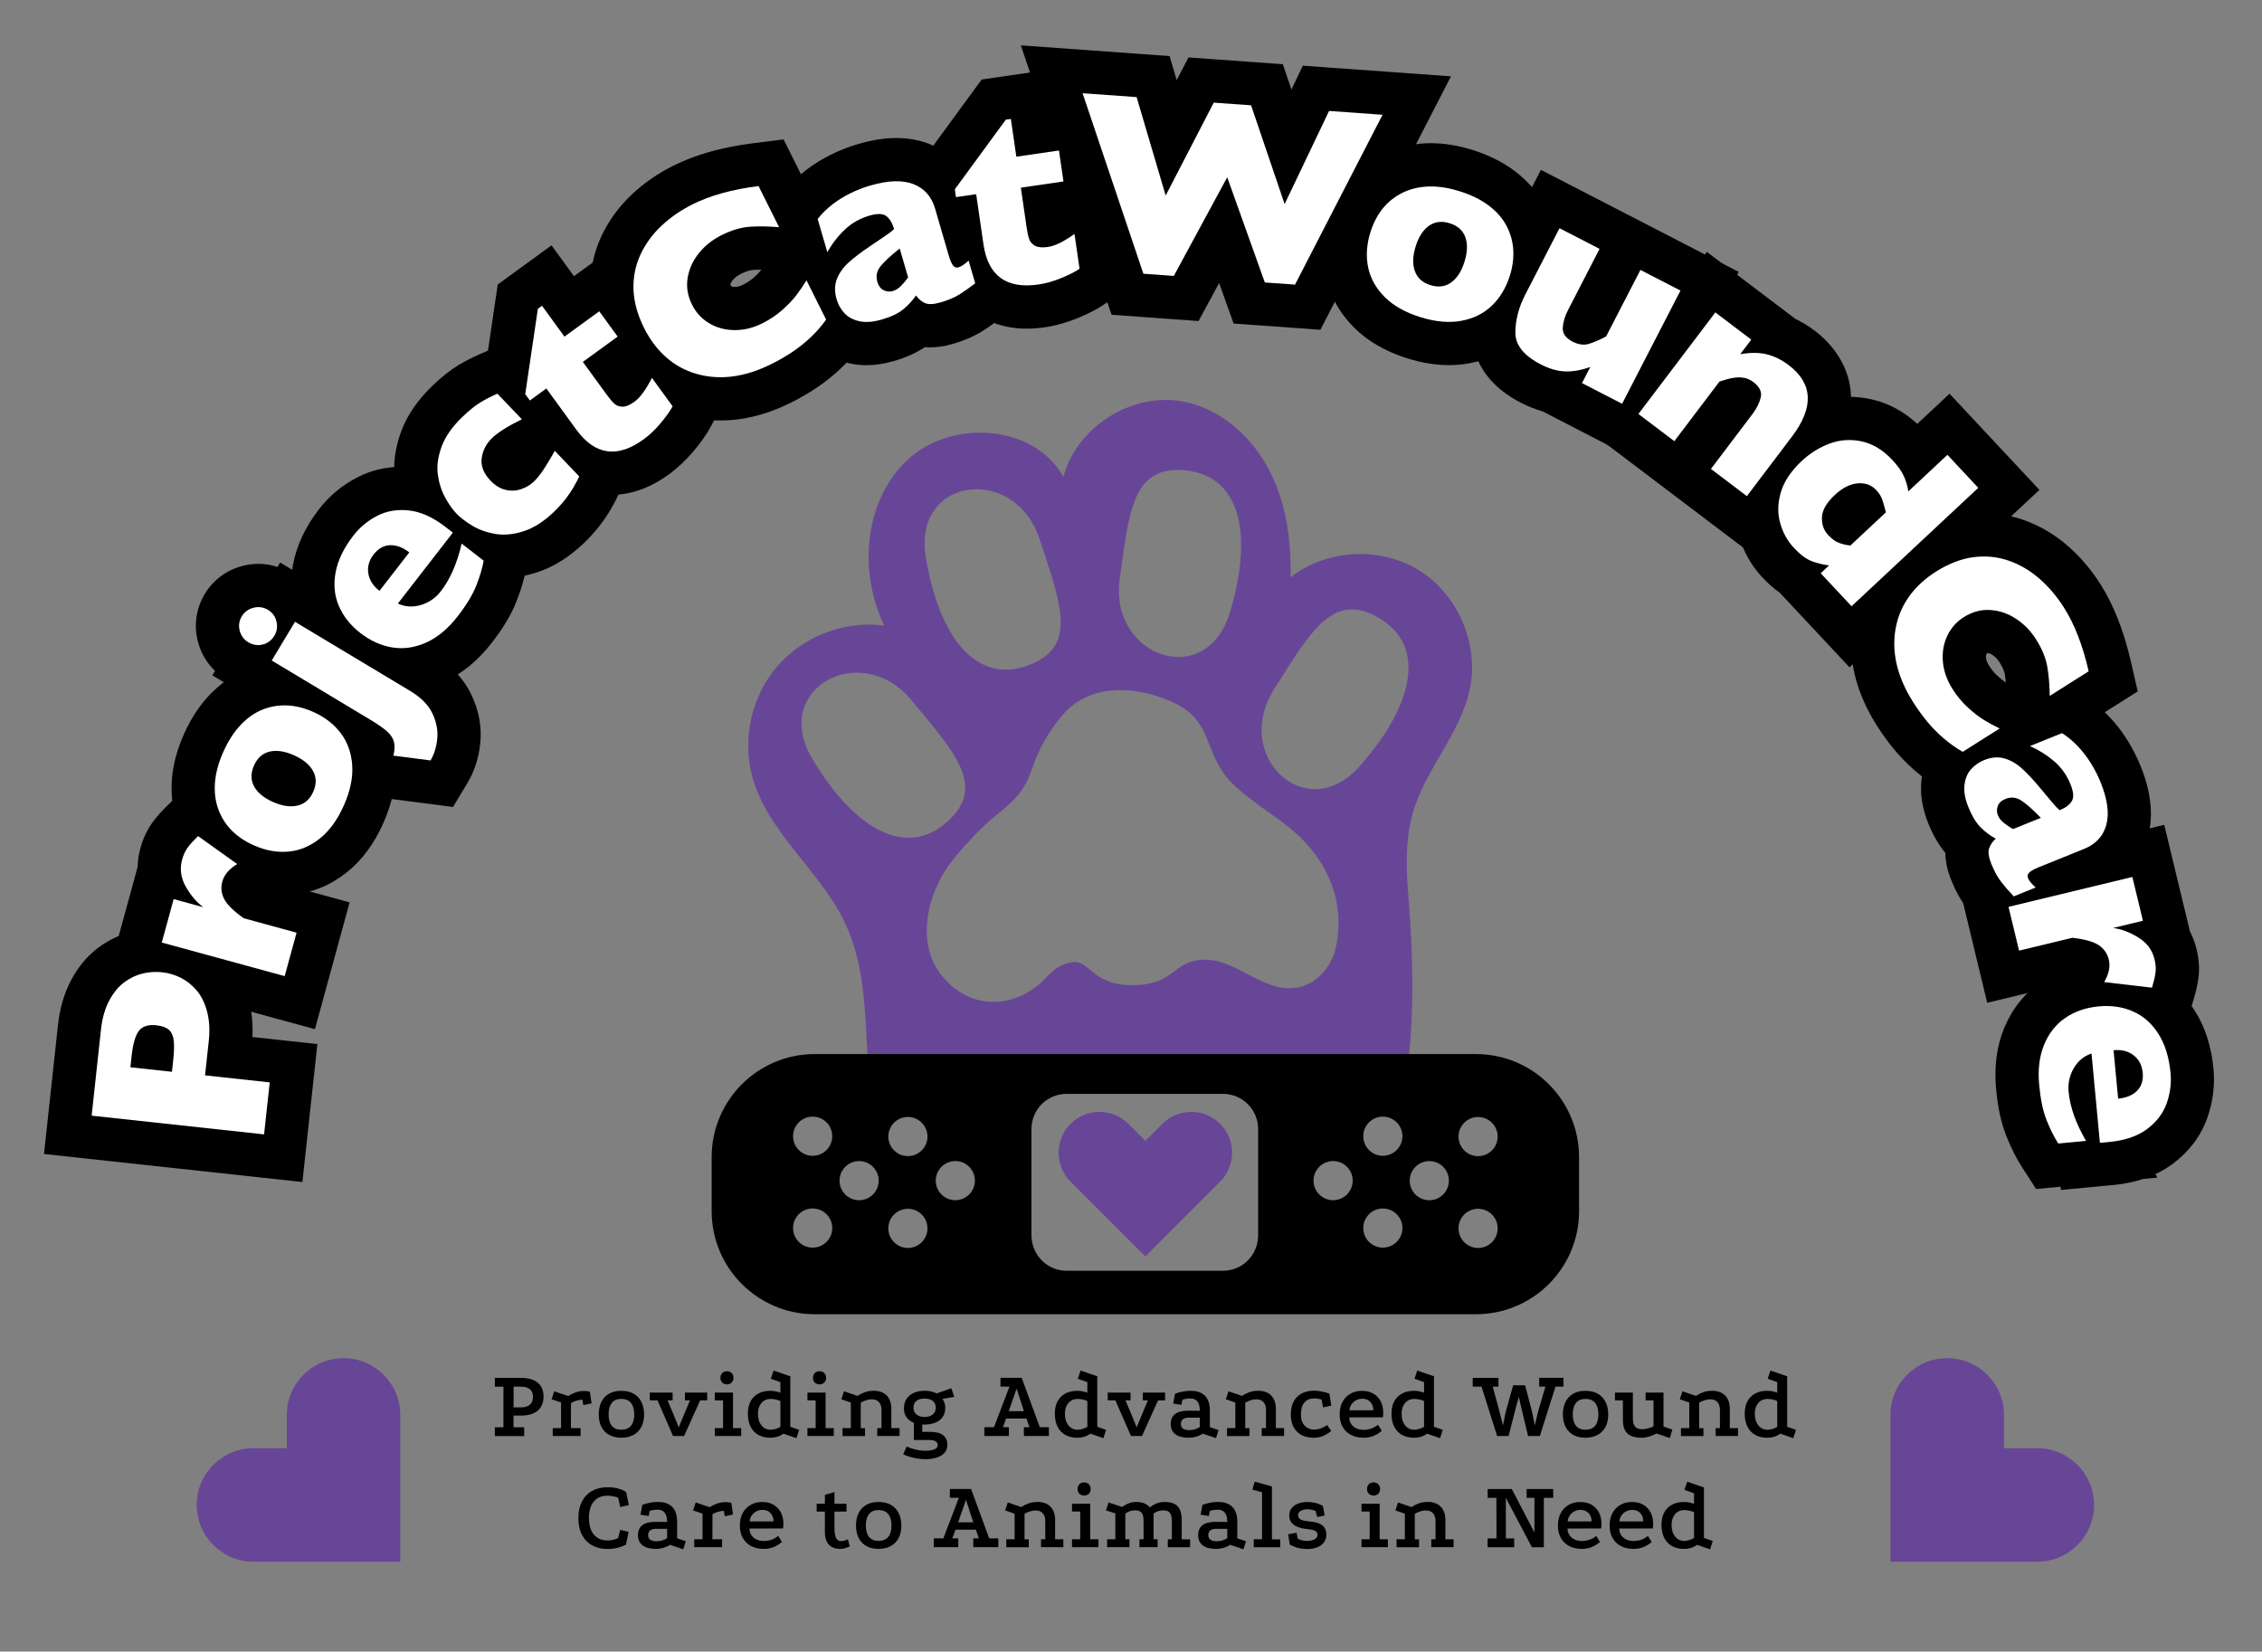 <?xml version="1.0" encoding="UTF-8"?>
<svg xmlns="http://www.w3.org/2000/svg" id="OBJECTS" viewBox="0 0 732.52 534.89">
  <rect x="0" y="0" width="732.52" height="534.89" fill="#808080" stroke="none"/>
  <defs>
    <style>
      .cls-1 {
        fill: none;
      }

      .cls-2 {
        fill: #684697;
      }

      .cls-3 {
        fill: #fff;
      }
    </style>
  </defs>
  <g>
    <path class="cls-1" d="M418.54,268.88c-5.84-4.96-18-12.12-22.31-18.45-6.56-9.62-4.37-18.04-17.74-23.57-11.66-4.83-26.18-5.55-34.96,5.42-12.98,16.22-5.83,20.01-20.21,31.16-5.16,4-13.58,12.9-17.11,18.39-6.49,10.08-8.91,24.18-1.59,33.67,8.74,11.34,22.87,11.91,33.27,2.08,1.61-1.52,4.63-5.65,10.02-5.99,5.09-.32,6.36,8.29,20.62,7.45,11.99-.71,11.43-7.62,20.74-8.18,10.81-.65,19.31,10.39,30.06,9.11,7.79-.93,12.08-8.11,13.11-12.36,3.58-14.82-2.26-28.85-13.89-38.72Z"></path>
    <path class="cls-1" d="M333.3,215.36c15.62-6.01,10.43-19.42,3.32-40.85-8.02-24.17-41.01-20.13-36.82,5.79,4.19,25.92,16.3,41.67,33.5,35.05Z"></path>
    <path class="cls-1" d="M295.13,226.73c-16.28-19.58-45.53-3.79-32.17,18.82,13.36,22.61,30.38,32.85,43.98,20.42,12.35-11.29,2.63-21.89-11.8-39.24Z"></path>
    <path class="cls-1" d="M446.21,199.95c-14.56-8.25-21.63,4.27-33.67,23.36-13.59,21.54,10.48,44.47,27.85,24.77,17.37-19.69,21.85-39.05,5.82-48.13Z"></path>
    <path class="cls-1" d="M398.22,198.54c7.66-25.12,3.72-44.59-14.63-46.22-16.67-1.49-17.92,12.84-20.98,35.21-3.45,25.23,27.95,36.14,35.61,11.02Z"></path>
    <path class="cls-2" d="M456.08,289.99c-.73-8.74-1-17.7,1.3-26.17,3.94-14.54,15.7-26.2,18.67-40.97,2.91-14.47-4.01-30.41-16.57-38.17-12.56-7.76-29.91-6.81-41.55,2.27.29-12.08-1.47-24.45-7.14-35.12-5.67-10.67-15.63-19.44-27.49-21.75-16.53-3.23-34.59,8.06-38.93,24.34-9.45-16.96-36.05-18.81-50.32-5.65-14.28,13.17-16.16,36.34-7.71,53.83-12.64-1.67-25.98,3.34-34.4,12.92-8.42,9.58-11.67,23.45-8.39,35.78,4.9,18.37,22.23,30.72,30.25,47.96,5.6,12.04,6.31,25.68,6.93,38.94.05,1.09.13,2.12.2,3.18h175.42c1.33-13.46,1.47-30.24-.29-51.38ZM362.61,187.52c3.06-22.37,4.31-36.69,20.98-35.21,18.35,1.64,22.29,21.11,14.63,46.22-7.66,25.12-39.06,14.21-35.61-11.02ZM336.62,174.52c7.11,21.43,12.29,34.84-3.32,40.85-17.2,6.62-29.31-9.13-33.5-35.05-4.19-25.92,28.81-29.97,36.82-5.79ZM262.96,245.56c-13.36-22.61,15.89-38.41,32.17-18.82,14.43,17.36,24.15,27.95,11.8,39.24-13.6,12.43-30.62,2.19-43.98-20.42ZM432.43,307.59c-1.03,4.26-5.32,11.44-13.11,12.36-10.75,1.28-19.25-9.76-30.06-9.11-9.3.56-8.75,7.47-20.74,8.18-14.26.85-15.53-7.77-20.62-7.45-5.39.34-8.41,4.47-10.02,5.99-10.4,9.84-24.53,9.26-33.27-2.08-7.32-9.49-4.9-23.59,1.59-33.67,3.54-5.49,11.95-14.39,17.11-18.39,14.39-11.15,7.24-14.94,20.21-31.16,8.78-10.97,23.3-10.24,34.96-5.42,13.37,5.53,11.18,13.95,17.74,23.57,4.32,6.33,16.47,13.49,22.31,18.45,11.63,9.87,17.47,23.89,13.89,38.72ZM412.54,223.31c12.05-19.09,19.12-31.61,33.67-23.36,16.03,9.09,11.55,28.44-5.82,48.13-17.37,19.69-41.44-3.24-27.85-24.77Z"></path>
    <path d="M477.97,341.38h-214.12c-18.44,0-33.39,14.95-33.39,33.39v17.48c0,18.44,14.95,33.39,33.39,33.39h214.12c18.44,0,33.39-14.95,33.39-33.39v-17.48c0-18.44-14.95-33.39-33.39-33.39ZM431.71,376.03c3.5,0,6.34,2.84,6.34,6.34s-2.84,6.34-6.34,6.34-6.34-2.84-6.34-6.34,2.84-6.34,6.34-6.34ZM309.37,376.03c3.5,0,6.34,2.84,6.34,6.34s-2.84,6.34-6.34,6.34-6.34-2.84-6.34-6.34,2.84-6.34,6.34-6.34ZM294.01,361.75c3.5,0,6.34,2.84,6.34,6.34s-2.84,6.34-6.34,6.34-6.34-2.84-6.34-6.34,2.84-6.34,6.34-6.34ZM263.17,404.07c-3.5,0-6.35-2.84-6.35-6.34s2.84-6.34,6.35-6.34,6.34,2.84,6.34,6.34-2.84,6.34-6.34,6.34ZM263.17,374.33c-3.5,0-6.35-2.84-6.35-6.35s2.84-6.34,6.35-6.34,6.34,2.84,6.34,6.34-2.84,6.35-6.34,6.35ZM278.21,388.72c-3.5,0-6.34-2.84-6.34-6.34s2.84-6.34,6.34-6.34,6.34,2.84,6.34,6.34-2.84,6.34-6.34,6.34ZM294.01,404.18c-3.5,0-6.34-2.84-6.34-6.35s2.84-6.34,6.34-6.34,6.34,2.84,6.34,6.34-2.84,6.35-6.34,6.35ZM396.05,411.56h-50.65c-5.71,0-10.39-4.21-11.21-9.69-.08-.56-.17-1.11-.17-1.69v-34.53c0-6.29,5.1-11.38,11.38-11.38h50.65c6.29,0,11.38,5.1,11.38,11.38v34.53c0,.72-.08,1.43-.21,2.11-.99,5.28-5.61,9.27-11.17,9.27ZM447.82,404.07c-3.5,0-6.34-2.84-6.34-6.34s2.84-6.34,6.34-6.34,6.34,2.84,6.34,6.34-2.84,6.34-6.34,6.34ZM448.85,374.23c-.34.06-.68.1-1.03.1-3.5,0-6.34-2.84-6.34-6.35s2.84-6.34,6.34-6.34c1.83,0,3.46.78,4.61,2.01,1.07,1.14,1.73,2.65,1.73,4.33,0,3.15-2.3,5.75-5.31,6.24ZM462.86,388.72c-3.51,0-6.34-2.84-6.34-6.34s2.84-6.34,6.34-6.34,6.34,2.84,6.34,6.34-2.84,6.34-6.34,6.34ZM478.66,404.18c-3.5,0-6.34-2.84-6.34-6.35s2.84-6.34,6.34-6.34,6.34,2.84,6.34,6.34-2.84,6.35-6.34,6.35ZM478.66,374.44c-3.5,0-6.34-2.84-6.34-6.34s2.84-6.34,6.34-6.34,6.34,2.84,6.34,6.34-2.84,6.34-6.34,6.34Z"></path>
    <path class="cls-2" d="M395.13,363.98c-5.17-5.17-13.55-5.17-18.72,0l-5.5,5.5-5.5-5.5c-5.17-5.17-13.55-5.17-18.72,0s-5.17,13.55,0,18.72l5.5,5.5,14.68,14.68,4.04,4.04,3.94-3.94,14.78-14.78,5.5-5.5c5.17-5.17,5.17-13.55,0-18.72Z"></path>
  </g>
  <g>
    <path d="M168.63,446.25c2.39,0,4.22.52,5.49,1.55,1.27,1.04,1.9,2.53,1.9,4.5s-.64,3.54-1.9,4.59c-1.27,1.06-3.1,1.58-5.49,1.58h-2.34v3.78h3.46v2.85h-9.5v-2.85h2.78v-13.15h-2.78v-2.85h8.38ZM168.59,455.81c2.67,0,4-1.15,4-3.46,0-2.18-1.33-3.26-4-3.26h-2.27v6.72h2.27Z"></path>
    <path d="M184.02,452.13c.83-.53,1.68-.94,2.54-1.22.86-.28,1.72-.42,2.58-.42.79,0,1.42.1,1.89.29l.54,3.71-2.66.58-.32-1.76c-.7.04-1.38.16-2.02.35-.64.19-1.2.45-1.66.77l-.03,8.1h3.14v2.56h-9.02v-2.56h2.69v-8.32l-3.07-1.02.86-2.59,4.54,1.54Z"></path>
    <path d="M201.16,450.44c1.56,0,2.89.3,3.98.91,1.1.61,1.95,1.48,2.54,2.62.6,1.14.9,2.51.9,4.11,0,2.37-.66,4.22-1.98,5.55-1.32,1.33-3.14,2-5.44,2-1.49,0-2.78-.3-3.87-.9-1.09-.6-1.93-1.46-2.51-2.59-.59-1.13-.88-2.48-.88-4.06s.29-2.97.88-4.11c.59-1.14,1.42-2.02,2.51-2.62,1.09-.61,2.38-.91,3.87-.91ZM201.22,453.06c-1.37,0-2.4.43-3.09,1.3-.69.86-1.04,2.1-1.04,3.7s.35,2.86,1.04,3.71c.69.85,1.71,1.28,3.06,1.28s2.43-.43,3.14-1.28c.7-.85,1.06-2.09,1.06-3.71s-.35-2.83-1.06-3.7c-.7-.86-1.74-1.3-3.1-1.3Z"></path>
    <path d="M210.43,451.01h7.39v2.53h-1.63l2.46,5.86,1.15,2.88,1.18-2.88,2.46-5.86h-1.63v-2.53h7.2v2.53h-2.27l-5.22,11.55h-3.55l-5.06-11.55h-2.46l-.03-2.53Z"></path>
    <path d="M231.48,451.01h5.89v11.52h2.66v2.56h-8.54v-2.56h2.66v-8.99h-2.66v-2.53ZM235.42,444.1c.62,0,1.12.2,1.52.59.39.4.59.91.59,1.55s-.2,1.15-.59,1.54c-.4.38-.9.58-1.52.58s-1.15-.19-1.54-.58c-.38-.38-.58-.9-.58-1.54s.19-1.16.58-1.55c.38-.39.9-.59,1.54-.59Z"></path>
    <path d="M257.9,465.77l-4.16-1.44c-1.24.87-2.64,1.31-4.19,1.31-2.33,0-4.13-.69-5.42-2.06-1.29-1.38-1.94-3.28-1.94-5.71s.65-4.14,1.94-5.46c1.29-1.31,3.1-1.97,5.42-1.97.49,0,1.01.05,1.57.16.55.11,1.09.26,1.6.45v-3.42l-3.1-1.09.9-2.66,5.41,1.86v16.35l2.85.99-.86,2.69ZM249.58,463.05c.47,0,.99-.08,1.57-.26.58-.17,1.1-.39,1.57-.67v-8.35c-.41-.21-.9-.38-1.49-.51s-1.14-.19-1.65-.19c-1.24,0-2.23.44-2.99,1.31-.76.88-1.14,2.03-1.14,3.46,0,1.58.38,2.84,1.14,3.79.76.95,1.75,1.42,2.99,1.42Z"></path>
    <path d="M261.47,451.01h5.89v11.52h2.66v2.56h-8.54v-2.56h2.66v-8.99h-2.66v-2.53ZM265.4,444.1c.62,0,1.12.2,1.52.59.39.4.59.91.59,1.55s-.2,1.15-.59,1.54c-.4.38-.9.58-1.52.58s-1.15-.19-1.54-.58c-.38-.38-.58-.9-.58-1.54s.19-1.16.58-1.55c.38-.39.9-.59,1.54-.59Z"></path>
    <path d="M272.84,465.09v-2.56h2.69v-8.29l-3.07-1.06.86-2.59,4.35,1.5c.81-.53,1.64-.94,2.48-1.23.84-.29,1.79-.43,2.83-.43,1.19,0,2.21.24,3.06.7.84.47,1.49,1.14,1.94,2,.45.86.67,1.88.67,3.06v6.34h2.66v2.56h-7.23v-2.56h1.38v-5.82c0-1.15-.27-2.03-.82-2.62-.54-.6-1.33-.9-2.35-.9-.6,0-1.21.11-1.84.32-.63.21-1.2.47-1.71.77v8.26h1.38v2.56h-7.26Z"></path>
    <path d="M299.64,472.58c-1,0-1.97-.09-2.91-.26-.94-.17-1.79-.38-2.54-.64-.76-.26-1.33-.49-1.71-.7l1.15-2.5c.92.43,1.89.76,2.93,1.01,1.03.24,2.06.37,3.09.37.94,0,1.7-.08,2.29-.24.59-.16,1.02-.37,1.31-.64s.43-.58.43-.94c0-.51-.22-.92-.66-1.22-.44-.3-1.18-.45-2.22-.45h-4.86v-6.27l2.72.7v2.94h2.69c1.81,0,3.17.36,4.08,1.09.91.72,1.36,1.76,1.36,3.1,0,1.04-.31,1.92-.93,2.61-.62.69-1.47,1.21-2.54,1.54-1.08.33-2.3.5-3.66.5ZM299.39,461.38c-2.07,0-3.7-.46-4.88-1.38-1.18-.92-1.78-2.21-1.78-3.87,0-1.75.6-3.14,1.81-4.16,1.21-1.02,2.83-1.54,4.88-1.54.81,0,1.52.07,2.14.21.62.14,1.21.36,1.76.66l4.74-1.7.96,2.78-3.84.7c.34.41.58.86.72,1.36s.21,1,.21,1.49c0,1.24-.29,2.26-.88,3.06-.59.8-1.39,1.4-2.4,1.79-1.01.39-2.16.59-3.44.59ZM299.45,458.92c1.11,0,1.98-.28,2.62-.83.64-.55.96-1.27.96-2.14,0-.96-.31-1.7-.93-2.22-.62-.52-1.5-.78-2.66-.78s-2.07.26-2.69.78c-.62.52-.93,1.26-.93,2.22,0,.88.32,1.59.96,2.14.64.55,1.52.83,2.66.83Z"></path>
    <path d="M318.78,465.09v-2.85h3.1l5.02-13.15h-2.91v-2.85h6.88l5.86,16h2.94v2.85h-8.1v-2.85h1.82l-.99-2.82h-6.59l-1.02,2.82h1.92v2.85h-7.94ZM326.68,457.03h4.9l-2.37-7.3-2.53,7.3Z"></path>
    <path d="M357.31,465.77l-4.16-1.44c-1.24.87-2.64,1.31-4.19,1.31-2.33,0-4.13-.69-5.42-2.06-1.29-1.38-1.94-3.28-1.94-5.71s.65-4.14,1.94-5.46c1.29-1.31,3.1-1.97,5.42-1.97.49,0,1.01.05,1.57.16.55.11,1.09.26,1.6.45v-3.42l-3.1-1.09.9-2.66,5.41,1.86v16.35l2.85.99-.86,2.69ZM348.99,463.05c.47,0,.99-.08,1.57-.26.58-.17,1.1-.39,1.57-.67v-8.35c-.41-.21-.9-.38-1.49-.51s-1.14-.19-1.65-.19c-1.24,0-2.23.44-2.99,1.31-.76.88-1.14,2.03-1.14,3.46,0,1.58.38,2.84,1.14,3.79.76.95,1.75,1.42,2.99,1.42Z"></path>
    <path d="M358.72,451.01h7.39v2.53h-1.63l2.46,5.86,1.15,2.88,1.18-2.88,2.46-5.86h-1.63v-2.53h7.2v2.53h-2.27l-5.22,11.55h-3.55l-5.06-11.55h-2.46l-.03-2.53Z"></path>
    <path d="M389.55,464.33c-1.45.87-2.97,1.31-4.54,1.31-1.92,0-3.38-.37-4.37-1.12-.99-.75-1.5-1.83-1.52-3.26-.02-2.92,1.87-4.38,5.66-4.38l3.78.03c0-1.34-.26-2.34-.78-2.99-.52-.65-1.25-.98-2.19-.98-.51,0-.99.03-1.42.1-.44.06-.86.16-1.26.29l-.32,1.66-2.66-.42.58-3.2c.83-.3,1.67-.53,2.51-.69.84-.16,1.7-.24,2.58-.24,2.03,0,3.57.54,4.62,1.62,1.06,1.08,1.58,2.66,1.58,4.75v5.41l2.82.93-.83,2.62-4.22-1.44ZM384.88,459.14c-.81,0-1.42.18-1.84.53-.42.35-.62.86-.62,1.52,0,1.32.91,1.98,2.72,1.98,1.28,0,2.42-.34,3.42-1.02v-3.01h-3.68Z"></path>
    <path d="M397.36,465.09v-2.56h2.69v-8.29l-3.07-1.06.86-2.59,4.35,1.5c.81-.53,1.64-.94,2.48-1.23.84-.29,1.79-.43,2.83-.43,1.19,0,2.21.24,3.06.7.84.47,1.49,1.14,1.94,2,.45.86.67,1.88.67,3.06v6.34h2.66v2.56h-7.23v-2.56h1.38v-5.82c0-1.15-.27-2.03-.82-2.62-.54-.6-1.33-.9-2.35-.9-.6,0-1.21.11-1.84.32-.63.21-1.2.47-1.71.77v8.26h1.38v2.56h-7.26Z"></path>
    <path d="M428.01,453.29c-.43-.13-.83-.22-1.2-.29-.37-.06-.77-.1-1.2-.1-1.37,0-2.43.44-3.18,1.31-.76.88-1.14,2.18-1.14,3.9,0,1.58.41,2.79,1.23,3.63s1.83,1.26,3.02,1.26c.68,0,1.39-.12,2.11-.37.73-.25,1.44-.61,2.14-1.1l1.31,1.95c-.6.45-1.17.83-1.73,1.15-.56.32-1.15.57-1.79.74-.64.17-1.39.26-2.24.26-1.47,0-2.76-.29-3.87-.88s-1.96-1.44-2.56-2.56c-.6-1.12-.9-2.48-.9-4.08,0-1.69.31-3.1.93-4.24.62-1.14,1.49-2,2.62-2.59,1.13-.59,2.46-.88,4-.88.85,0,1.67.09,2.45.26s1.6.39,2.48.67l.64,3.9-2.69.58-.45-2.53Z"></path>
    <path d="M447.46,463.4c-.9.77-1.83,1.33-2.8,1.7-.97.36-1.99.54-3.06.54-1.6,0-2.98-.31-4.14-.93-1.16-.62-2.06-1.49-2.69-2.62-.63-1.13-.94-2.47-.94-4.03s.3-2.84.9-3.98c.6-1.14,1.44-2.03,2.54-2.67,1.1-.64,2.36-.96,3.79-.96s2.62.29,3.65.88c1.02.59,1.82,1.41,2.38,2.46.56,1.06.85,2.28.85,3.66,0,.24-.01.49-.03.77-.02.28-.05.54-.1.8l-10.88.03c.04.94.29,1.7.74,2.29.45.59,1.01,1.02,1.68,1.31s1.4.43,2.19.43c.92,0,1.77-.14,2.56-.42.79-.28,1.5-.68,2.14-1.22l1.22,1.95ZM444.74,456.74c0-1.11-.33-2.01-.98-2.7-.65-.69-1.53-1.04-2.64-1.04-1.05,0-1.97.35-2.77,1.04-.8.69-1.25,1.59-1.36,2.7h7.74Z"></path>
    <path d="M466.34,465.77l-4.16-1.44c-1.24.87-2.64,1.31-4.19,1.31-2.33,0-4.13-.69-5.42-2.06-1.29-1.38-1.94-3.28-1.94-5.71s.65-4.14,1.94-5.46c1.29-1.31,3.1-1.97,5.42-1.97.49,0,1.01.05,1.57.16.55.11,1.09.26,1.6.45v-3.42l-3.1-1.09.9-2.66,5.41,1.86v16.35l2.85.99-.86,2.69ZM458.02,463.05c.47,0,.99-.08,1.57-.26.58-.17,1.1-.39,1.57-.67v-8.35c-.41-.21-.9-.38-1.49-.51s-1.14-.19-1.65-.19c-1.24,0-2.23.44-2.99,1.31-.76.88-1.14,2.03-1.14,3.46,0,1.58.38,2.84,1.14,3.79.76.95,1.75,1.42,2.99,1.42Z"></path>
    <path d="M476.94,446.25h8.32v2.85h-1.86l2.21,8.13,1.12,4.38.86-4.29,2.43-8.67h3.87l2.24,8.54.9,4.42,1.06-4.42,2.37-8.1h-2.02v-2.85h7.87v2.85h-2.59l-5.06,16h-3.81l-2.05-8.54-.96-4.16-1.12,4.16-2.18,8.54h-3.71l-5.06-16h-2.85v-2.85Z"></path>
    <path d="M513.38,450.44c1.56,0,2.89.3,3.98.91,1.1.61,1.95,1.48,2.54,2.62.6,1.14.9,2.51.9,4.11,0,2.37-.66,4.22-1.98,5.55-1.32,1.33-3.14,2-5.44,2-1.49,0-2.78-.3-3.87-.9-1.09-.6-1.93-1.46-2.51-2.59-.59-1.13-.88-2.48-.88-4.06s.29-2.97.88-4.11c.59-1.14,1.42-2.02,2.51-2.62,1.09-.61,2.38-.91,3.87-.91ZM513.45,453.06c-1.37,0-2.4.43-3.09,1.3-.69.86-1.04,2.1-1.04,3.7s.35,2.86,1.04,3.71c.69.85,1.71,1.28,3.06,1.28s2.43-.43,3.14-1.28c.7-.85,1.06-2.09,1.06-3.71s-.35-2.83-1.06-3.7c-.7-.86-1.74-1.3-3.1-1.3Z"></path>
    <path d="M536.39,464.26c-.7.43-1.49.76-2.35,1.01-.86.25-1.66.37-2.38.37-2.11,0-3.66-.46-4.64-1.38-.98-.92-1.47-2.37-1.47-4.35v-6.37h-2.56v-2.53h5.79v8.38c0,1.22.24,2.1.72,2.66s1.24.83,2.29.83c.55,0,1.18-.08,1.87-.26.69-.17,1.3-.41,1.81-.7v-8.38h-2.56v-2.53h5.79v11.01l2.88.99-.83,2.72-4.35-1.47Z"></path>
    <path d="M544.36,465.09v-2.56h2.69v-8.29l-3.07-1.06.86-2.59,4.35,1.5c.81-.53,1.64-.94,2.48-1.23.84-.29,1.79-.43,2.83-.43,1.19,0,2.21.24,3.06.7.84.47,1.49,1.14,1.94,2,.45.86.67,1.88.67,3.06v6.34h2.66v2.56h-7.23v-2.56h1.38v-5.82c0-1.15-.27-2.03-.82-2.62-.54-.6-1.33-.9-2.35-.9-.6,0-1.21.11-1.84.32-.63.21-1.2.47-1.71.77v8.26h1.38v2.56h-7.26Z"></path>
    <path d="M580.72,465.77l-4.16-1.44c-1.24.87-2.64,1.31-4.19,1.31-2.33,0-4.13-.69-5.42-2.06-1.29-1.38-1.94-3.28-1.94-5.71s.65-4.14,1.94-5.46c1.29-1.31,3.1-1.97,5.42-1.97.49,0,1.01.05,1.57.16.55.11,1.09.26,1.6.45v-3.42l-3.1-1.09.9-2.66,5.41,1.86v16.35l2.85.99-.86,2.69ZM572.4,463.05c.47,0,.99-.08,1.57-.26.58-.17,1.1-.39,1.57-.67v-8.35c-.41-.21-.9-.38-1.49-.51s-1.14-.19-1.65-.19c-1.24,0-2.23.44-2.99,1.31-.76.88-1.14,2.03-1.14,3.46,0,1.58.38,2.84,1.14,3.79.76.95,1.75,1.42,2.99,1.42Z"></path>
    <path d="M200.16,485.06c-.11-.06-.33-.14-.67-.24-.34-.1-.75-.19-1.22-.27-.47-.08-.98-.13-1.54-.13-1.94,0-3.43.63-4.46,1.9-1.04,1.27-1.55,3.04-1.55,5.33s.53,4.09,1.6,5.36c1.07,1.27,2.54,1.9,4.42,1.9.53,0,1.03-.05,1.5-.14.47-.1.87-.21,1.2-.34.33-.13.57-.21.72-.26l.67-2.69,2.75.64-.9,4.22c-1,.43-1.95.75-2.85.98-.9.22-1.93.34-3.1.34-1.88,0-3.53-.38-4.94-1.15-1.42-.77-2.52-1.9-3.31-3.39-.79-1.49-1.18-3.32-1.18-5.47s.38-3.85,1.15-5.34c.77-1.49,1.86-2.64,3.28-3.44,1.42-.8,3.08-1.2,4.98-1.2,1.36,0,2.5.13,3.41.4.91.27,1.58.53,2.02.78.44.26.66.4.66.42l.83,4.19-2.78.61-.67-3.01Z"></path>
    <path d="M217.03,500.33c-1.45.87-2.97,1.31-4.54,1.31-1.92,0-3.38-.37-4.37-1.12-.99-.75-1.5-1.83-1.52-3.26-.02-2.92,1.87-4.38,5.66-4.38l3.78.03c0-1.34-.26-2.34-.78-2.99-.52-.65-1.25-.98-2.19-.98-.51,0-.99.03-1.42.1-.44.06-.86.16-1.26.29l-.32,1.66-2.66-.42.58-3.2c.83-.3,1.67-.53,2.51-.69.84-.16,1.7-.24,2.58-.24,2.03,0,3.57.54,4.62,1.62,1.06,1.08,1.58,2.66,1.58,4.75v5.41l2.82.93-.83,2.62-4.22-1.44ZM212.36,495.14c-.81,0-1.42.18-1.84.53-.42.35-.62.86-.62,1.52,0,1.32.91,1.98,2.72,1.98,1.28,0,2.42-.34,3.42-1.02v-3.01h-3.68Z"></path>
    <path d="M229.84,488.13c.83-.53,1.68-.94,2.54-1.22.86-.28,1.72-.42,2.58-.42.79,0,1.42.1,1.89.29l.54,3.71-2.66.58-.32-1.76c-.7.04-1.38.16-2.02.35-.64.19-1.2.45-1.66.77l-.03,8.1h3.14v2.56h-9.02v-2.56h2.69v-8.32l-3.07-1.02.86-2.59,4.54,1.54Z"></path>
    <path d="M253.22,499.4c-.9.77-1.83,1.33-2.8,1.7-.97.36-1.99.54-3.06.54-1.6,0-2.98-.31-4.14-.93-1.16-.62-2.06-1.49-2.69-2.62-.63-1.13-.94-2.47-.94-4.03s.3-2.84.9-3.98c.6-1.14,1.44-2.03,2.54-2.67,1.1-.64,2.36-.96,3.79-.96s2.62.29,3.65.88c1.02.59,1.82,1.41,2.38,2.46.56,1.06.85,2.28.85,3.66,0,.24-.01.49-.03.77-.02.28-.05.54-.1.8l-10.88.03c.04.94.29,1.7.74,2.29.45.59,1.01,1.02,1.68,1.31s1.4.43,2.19.43c.92,0,1.77-.14,2.56-.42.79-.28,1.5-.68,2.14-1.22l1.22,1.95ZM250.5,492.74c0-1.11-.33-2.01-.98-2.7-.65-.69-1.53-1.04-2.64-1.04-1.05,0-1.97.35-2.77,1.04-.8.69-1.25,1.59-1.36,2.7h7.74Z"></path>
    <path d="M272.06,501.64c-.94,0-1.78-.18-2.53-.54-.75-.36-1.33-.95-1.76-1.76s-.64-1.9-.64-3.26v-6.53h-2.66v-2.53h2.66v-2.88l3.1-.9v3.78h3.9v2.53h-3.9v5.34c0,1.3.15,2.33.46,3.09.31.76.88,1.14,1.71,1.14.62,0,1.34-.2,2.18-.61l.61,2.34c-.49.21-1,.4-1.54.56-.53.16-1.07.24-1.6.24Z"></path>
    <path d="M284.47,486.44c1.56,0,2.89.3,3.98.91,1.1.61,1.95,1.48,2.54,2.62.6,1.14.9,2.51.9,4.11,0,2.37-.66,4.22-1.98,5.55-1.32,1.33-3.14,2-5.44,2-1.49,0-2.78-.3-3.87-.9-1.09-.6-1.93-1.46-2.51-2.59-.59-1.13-.88-2.48-.88-4.06s.29-2.97.88-4.11c.59-1.14,1.42-2.02,2.51-2.62,1.09-.61,2.38-.91,3.87-.91ZM284.53,489.06c-1.37,0-2.4.43-3.09,1.3-.69.86-1.04,2.1-1.04,3.7s.35,2.86,1.04,3.71c.69.85,1.71,1.28,3.06,1.28s2.43-.43,3.14-1.28c.7-.85,1.06-2.09,1.06-3.71s-.35-2.83-1.06-3.7c-.7-.86-1.74-1.3-3.1-1.3Z"></path>
    <path d="M302.39,501.09v-2.85h3.1l5.02-13.15h-2.91v-2.85h6.88l5.86,16h2.94v2.85h-8.1v-2.85h1.82l-.99-2.82h-6.59l-1.02,2.82h1.92v2.85h-7.94ZM310.29,493.03h4.9l-2.37-7.3-2.53,7.3Z"></path>
    <path d="M325.88,501.09v-2.56h2.69v-8.29l-3.07-1.06.86-2.59,4.35,1.5c.81-.53,1.64-.94,2.48-1.23.84-.29,1.79-.43,2.83-.43,1.19,0,2.21.24,3.06.7.84.47,1.49,1.14,1.94,2,.45.86.67,1.88.67,3.06v6.34h2.66v2.56h-7.23v-2.56h1.38v-5.82c0-1.15-.27-2.03-.82-2.62-.54-.6-1.33-.9-2.35-.9-.6,0-1.21.11-1.84.32-.63.21-1.2.47-1.71.77v8.26h1.38v2.56h-7.26Z"></path>
    <path d="M347.15,487.01h5.89v11.52h2.66v2.56h-8.54v-2.56h2.66v-8.99h-2.66v-2.53ZM351.09,480.1c.62,0,1.12.2,1.52.59.39.4.59.91.59,1.55s-.2,1.15-.59,1.54c-.4.38-.9.58-1.52.58s-1.15-.19-1.54-.58c-.38-.38-.58-.9-.58-1.54s.19-1.16.58-1.55c.38-.39.9-.59,1.54-.59Z"></path>
    <path d="M358.53,501.09v-2.56h2.66v-8.38l-3.04-.99.83-2.56,4.45,1.47c.64-.51,1.36-.91,2.16-1.2.8-.29,1.59-.43,2.38-.43.96,0,1.82.15,2.58.45s1.37.74,1.84,1.31c.6-.51,1.31-.93,2.13-1.26.82-.33,1.67-.5,2.54-.5,1.98,0,3.42.46,4.3,1.39.88.93,1.33,2.44,1.33,4.53v6.18h2.72v2.56h-7.23v-2.56h1.31v-5.86c0-1.28-.21-2.19-.64-2.72-.43-.53-1.15-.8-2.18-.8-.55,0-1.13.1-1.71.3-.59.2-1.05.46-1.39.78v8.29h1.31v2.56h-5.89v-2.56h1.34v-5.86c0-1.28-.21-2.19-.62-2.72s-1.14-.8-2.16-.8c-.56,0-1.13.1-1.71.3-.59.2-1.06.46-1.42.78v8.29h1.34v2.56h-7.23Z"></path>
    <path d="M398.43,500.33c-1.45.87-2.97,1.31-4.54,1.31-1.92,0-3.38-.37-4.37-1.12-.99-.75-1.5-1.83-1.52-3.26-.02-2.92,1.87-4.38,5.66-4.38l3.78.03c0-1.34-.26-2.34-.78-2.99-.52-.65-1.25-.98-2.19-.98-.51,0-.99.03-1.42.1-.44.06-.86.16-1.26.29l-.32,1.66-2.66-.42.58-3.2c.83-.3,1.67-.53,2.51-.69.84-.16,1.7-.24,2.58-.24,2.03,0,3.57.54,4.62,1.62,1.06,1.08,1.58,2.66,1.58,4.75v5.41l2.82.93-.83,2.62-4.22-1.44ZM393.76,495.14c-.81,0-1.42.18-1.84.53-.42.35-.62.86-.62,1.52,0,1.32.91,1.98,2.72,1.98,1.28,0,2.42-.34,3.42-1.02v-3.01h-3.68Z"></path>
    <path d="M406.01,501.09v-2.56h2.69v-15.23l-3.14-.86.77-2.59,5.57,1.57v17.12h2.69v2.56h-8.58Z"></path>
    <path d="M426.01,489.32c-.43-.15-.84-.27-1.25-.37-.41-.1-.88-.14-1.41-.14-.77,0-1.46.16-2.06.48-.61.32-.91.78-.91,1.38,0,.53.21.96.62,1.3s1.11.55,2.1.66l1.7.22c1.69.19,2.9.64,3.63,1.34.74.7,1.1,1.65,1.1,2.85,0,.98-.27,1.82-.82,2.53-.54.7-1.28,1.23-2.19,1.58-.92.35-1.94.53-3.07.53s-2.21-.13-3.17-.38c-.96-.26-1.82-.61-2.59-1.06l-.54-3.33,2.72-.51.38,1.92c.47.26.96.44,1.47.56s1.03.18,1.57.18c.9,0,1.68-.17,2.35-.5.67-.33,1.01-.82,1.01-1.46,0-.51-.18-.91-.54-1.18s-1.05-.48-2.05-.61l-1.66-.22c-1.56-.21-2.76-.68-3.62-1.41-.85-.73-1.28-1.66-1.28-2.82,0-.94.26-1.74.78-2.4.52-.66,1.23-1.16,2.11-1.5.89-.34,1.87-.51,2.96-.51.98,0,1.89.11,2.72.32.83.21,1.61.54,2.34.99l.58,3.07-2.43.48-.54-1.98Z"></path>
    <path d="M440.89,487.01h5.89v11.52h2.66v2.56h-8.54v-2.56h2.66v-8.99h-2.66v-2.53ZM444.82,480.1c.62,0,1.12.2,1.52.59.39.4.59.91.59,1.55s-.2,1.15-.59,1.54c-.4.38-.9.58-1.52.58s-1.15-.19-1.54-.58c-.38-.38-.58-.9-.58-1.54s.19-1.16.58-1.55c.38-.39.9-.59,1.54-.59Z"></path>
    <path d="M452.26,501.09v-2.56h2.69v-8.29l-3.07-1.06.86-2.59,4.35,1.5c.81-.53,1.64-.94,2.48-1.23.84-.29,1.79-.43,2.83-.43,1.19,0,2.21.24,3.06.7.84.47,1.49,1.14,1.94,2,.45.86.67,1.88.67,3.06v6.34h2.66v2.56h-7.23v-2.56h1.38v-5.82c0-1.15-.27-2.03-.82-2.62-.54-.6-1.33-.9-2.35-.9-.6,0-1.21.11-1.84.32-.63.21-1.2.47-1.71.77v8.26h1.38v2.56h-7.26Z"></path>
    <path d="M481.77,482.25h7.81l7.33,14.08v-11.23h-2.53v-2.85h8.61v2.85h-3.04v16h-3.87l-8.45-16.03.03,13.18h2.69v2.85h-8.61v-2.85h2.88l-.03-13.15h-2.82v-2.85Z"></path>
    <path d="M518.14,499.4c-.9.77-1.83,1.33-2.8,1.7-.97.36-1.99.54-3.06.54-1.6,0-2.98-.31-4.14-.93-1.16-.62-2.06-1.49-2.69-2.62-.63-1.13-.94-2.47-.94-4.03s.3-2.84.9-3.98c.6-1.14,1.44-2.03,2.54-2.67,1.1-.64,2.36-.96,3.79-.96s2.62.29,3.65.88c1.02.59,1.82,1.41,2.38,2.46.56,1.06.85,2.28.85,3.66,0,.24-.01.49-.03.77-.02.28-.05.54-.1.8l-10.88.03c.04.94.29,1.7.74,2.29.45.59,1.01,1.02,1.68,1.31s1.4.43,2.19.43c.92,0,1.77-.14,2.56-.42.79-.28,1.5-.68,2.14-1.22l1.22,1.95ZM515.42,492.74c0-1.11-.33-2.01-.98-2.7-.65-.69-1.53-1.04-2.64-1.04-1.05,0-1.97.35-2.77,1.04-.8.69-1.25,1.59-1.36,2.7h7.74Z"></path>
    <path d="M534.88,499.4c-.9.77-1.83,1.33-2.8,1.7-.97.36-1.99.54-3.06.54-1.6,0-2.98-.31-4.14-.93-1.16-.62-2.06-1.49-2.69-2.62-.63-1.13-.94-2.47-.94-4.03s.3-2.84.9-3.98c.6-1.14,1.44-2.03,2.54-2.67,1.1-.64,2.36-.96,3.79-.96s2.62.29,3.65.88c1.02.59,1.82,1.41,2.38,2.46.56,1.06.85,2.28.85,3.66,0,.24-.01.49-.03.77-.02.28-.05.54-.1.8l-10.88.03c.04.94.29,1.7.74,2.29.45.59,1.01,1.02,1.68,1.31s1.4.43,2.19.43c.92,0,1.77-.14,2.56-.42.79-.28,1.5-.68,2.14-1.22l1.22,1.95ZM532.16,492.74c0-1.11-.33-2.01-.98-2.7-.65-.69-1.53-1.04-2.64-1.04-1.05,0-1.97.35-2.77,1.04-.8.69-1.25,1.59-1.36,2.7h7.74Z"></path>
    <path d="M553.77,501.77l-4.16-1.44c-1.24.87-2.64,1.31-4.19,1.31-2.33,0-4.13-.69-5.42-2.06-1.29-1.38-1.94-3.28-1.94-5.71s.65-4.14,1.94-5.46c1.29-1.31,3.1-1.97,5.42-1.97.49,0,1.01.05,1.57.16.55.11,1.09.26,1.6.45v-3.42l-3.1-1.09.9-2.66,5.41,1.86v16.35l2.85.99-.86,2.69ZM545.45,499.05c.47,0,.99-.08,1.57-.26.58-.17,1.1-.39,1.57-.67v-8.35c-.41-.21-.9-.38-1.49-.51s-1.14-.19-1.65-.19c-1.24,0-2.23.44-2.99,1.31-.76.88-1.14,2.03-1.14,3.46,0,1.58.38,2.84,1.14,3.79.76.95,1.75,1.42,2.99,1.42Z"></path>
  </g>
  <g>
    <path class="cls-2" d="M111.25,439.86c-10.15,0-18.38,8.23-18.38,18.38v10.79h-10.79c-10.15,0-18.38,8.23-18.38,18.38h0c0,10.15,8.23,18.38,18.38,18.38h47.55v-47.55c0-10.15-8.23-18.38-18.38-18.38Z"></path>
    <path class="cls-2" d="M630.58,439.86c10.15,0,18.38,8.23,18.38,18.38v10.79h10.79c10.15,0,18.38,8.23,18.38,18.38h0c0,10.15-8.23,18.38-18.38,18.38h-47.55v-47.55c0-10.15,8.23-18.38,18.38-18.38Z"></path>
  </g>
  <g>
    <g>
      <g>
        <path d="M21.97,367.54l3.78-34.84c.49-4.52,1.64-8.52,3.42-11.87,1.86-3.5,4.18-6.3,6.91-8.32,2.65-1.96,5.52-3.31,8.53-4.02,1.95-.46,3.94-.69,5.91-.69.91,0,1.83.05,2.73.15,2.87.31,5.65,1.12,8.26,2.39,2.74,1.34,5.22,3.27,7.37,5.75,2.22,2.56,3.88,5.8,4.92,9.62,1,3.65,1.25,7.79.76,12.3l-.44,4.08,20.95,2.27-3.33,30.76-69.76-7.56Z"></path>
        <path d="M50.51,314.78c.66,0,1.32.04,1.98.11,2.07.22,4.05.8,5.95,1.73,1.9.93,3.61,2.27,5.15,4.04,1.53,1.77,2.69,4.06,3.45,6.88.77,2.81.96,6.05.56,9.7l-1.2,11.04,20.95,2.27-1.83,16.84-55.84-6.06,3.02-27.88c.4-3.65,1.28-6.77,2.65-9.35,1.37-2.58,3-4.57,4.89-5.97,1.89-1.4,3.88-2.34,5.97-2.84,1.43-.34,2.87-.51,4.3-.51M55.68,347.12l.39-3.63c.3-2.79.36-4.96.18-6.5-.19-1.54-.71-2.7-1.58-3.47-.87-.77-2.19-1.26-3.96-1.45-.44-.05-.85-.07-1.25-.07-2.02,0-3.5.61-4.46,1.84-1.15,1.47-1.95,4.23-2.39,8.28l-.38,3.55,13.46,1.46M50.51,300.78c-2.51,0-5.04.3-7.51.88-3.94.93-7.67,2.68-11.09,5.21-3.58,2.65-6.59,6.24-8.94,10.68-2.19,4.15-3.6,8.99-4.19,14.39l-3.02,27.88-1.51,13.92,13.92,1.51,55.84,6.06,13.92,1.51,1.51-13.92,1.83-16.84,1.51-13.92-13.92-1.51-7.12-.77c.21-4.3-.19-8.32-1.2-12.01-1.32-4.84-3.47-9-6.38-12.36-2.77-3.19-5.99-5.7-9.59-7.46-3.34-1.63-6.9-2.66-10.58-3.06-1.16-.13-2.33-.19-3.49-.19h0Z"></path>
      </g>
      <g>
        <path d="M43.79,310.16l7.54-27.58.28.08c-.14-2.02.06-4.07.61-6.1.67-2.44,1.67-4.56,2.99-6.32,1.02-1.36,2.34-2.82,4.02-4.47l4.19-4.09,26.12,18.64-9.11,5.5c-1.21.73-1.64,1.31-1.69,1.51-.08.28-.07.36.06.61.02.04.56,1.03,3.2,3.03l22.63,6.19-7.54,27.58-53.3-14.57Z"></path>
        <path d="M64.13,270.78l12.69,9.06c-2.62,1.58-4.22,3.47-4.82,5.66-.54,1.98-.34,3.88.61,5.69.95,1.81,3.05,3.88,6.31,6.2l17.12,4.68-3.85,14.07-39.8-10.88,3.85-14.07,9.62,2.63c-2.13-1.53-4.01-3.73-5.66-6.59-1.64-2.86-2.05-5.8-1.22-8.82.43-1.59,1.05-2.91,1.84-3.97.79-1.06,1.9-2.28,3.31-3.65M62.73,252.58l-8.38,8.18c-1.95,1.9-3.49,3.62-4.73,5.27-1.86,2.48-3.25,5.39-4.15,8.68-.55,2.03-.85,4.06-.91,6.08l-1.83,6.7-3.85,14.07-3.69,13.5,13.5,3.69,39.8,10.88,13.5,3.69,3.69-13.5,3.85-14.07,3.69-13.5-13.5-3.69-7.07-1.93,9.63-5.82-17.33-12.37-12.69-9.06-9.53-6.8h0Z"></path>
      </g>
      <g>
        <path d="M91.59,282.88c-4.05,0-8.15-.91-12.19-2.69-3.62-1.6-6.74-3.7-9.27-6.24-2.63-2.63-4.63-5.78-5.96-9.35-1.32-3.57-1.84-7.46-1.54-11.57.29-3.91,1.38-8.05,3.27-12.3,1.89-4.28,4.24-7.9,6.96-10.77,2.88-3.03,6.1-5.26,9.58-6.65,3.09-1.23,6.33-1.85,9.65-1.85.4,0,.81,0,1.21.03,3.61.16,7.28,1.06,10.91,2.66,4.84,2.14,8.78,5.19,11.71,9.07,3.05,4.02,4.77,8.79,5.13,14.16.34,5.13-.76,10.62-3.28,16.31-2.52,5.69-5.84,10.2-9.86,13.4-4.22,3.35-8.92,5.27-13.95,5.71-.78.07-1.58.1-2.37.1ZM88.44,251.35c.19.31.82,1.09,2.84,1.99,1.48.66,2.43.79,2.96.79.19,0,.36-.02.51-.05,0,0,0,0,0,0,.01,0,.13-.13.28-.47.13-.3.18-.49.19-.58-.22-.37-.89-1.16-2.9-2.05-1.58-.7-2.54-.8-2.96-.8-.15,0-.29.01-.41.04-.06.07-.17.24-.32.57-.13.29-.17.48-.19.57Z"></path>
        <path d="M92.09,228.45c.3,0,.6,0,.9.02,2.75.12,5.55.82,8.39,2.07,3.76,1.66,6.74,3.96,8.96,6.89s3.46,6.4,3.73,10.4c.27,4-.63,8.34-2.7,13.01-2.07,4.67-4.67,8.25-7.81,10.75-3.14,2.5-6.54,3.9-10.2,4.22-.59.05-1.17.08-1.76.08-3.08,0-6.2-.7-9.36-2.09-2.84-1.26-5.22-2.85-7.15-4.78-1.92-1.93-3.37-4.21-4.35-6.84s-1.35-5.51-1.12-8.63c.23-3.12,1.12-6.45,2.69-9.98,1.58-3.56,3.45-6.49,5.64-8.78,2.18-2.3,4.55-3.95,7.1-4.97,2.27-.9,4.62-1.36,7.05-1.36M94.24,261.14c.73,0,1.44-.08,2.12-.24,2.31-.54,4-2.03,5.07-4.45,1.09-2.47,1.07-4.73-.08-6.79-1.14-2.06-3.21-3.75-6.2-5.07-2.11-.94-4.05-1.4-5.8-1.4-.73,0-1.42.08-2.09.24-2.27.55-3.95,2.06-5.04,4.53-1.08,2.45-1.06,4.69.05,6.74s3.17,3.73,6.16,5.05c2.1.93,4.03,1.39,5.79,1.39M92.09,214.45c-4.2,0-8.32.79-12.23,2.35-4.43,1.77-8.48,4.57-12.06,8.33-3.28,3.46-6.07,7.75-8.29,12.76-2.21,4.99-3.5,9.91-3.85,14.63-.37,5.11.28,10,1.96,14.52,1.68,4.52,4.22,8.51,7.56,11.86,3.14,3.15,6.97,5.74,11.4,7.7,4.93,2.18,9.99,3.29,15.02,3.29.99,0,1.99-.04,2.97-.13,6.42-.56,12.38-2.98,17.69-7.2,4.92-3.91,8.93-9.31,11.91-16.05,2.98-6.74,4.28-13.33,3.86-19.6-.45-6.76-2.65-12.79-6.53-17.92-3.66-4.84-8.52-8.62-14.46-11.24-4.42-1.96-8.94-3.05-13.42-3.25-.51-.02-1.03-.03-1.53-.03h0Z"></path>
      </g>
      <g>
        <path d="M118.76,250.68l1.83-7.59c.1-.42.15-.72.16-.91-.04-.04-.09-.09-.15-.14-.64-.54-1.96-1.53-4.64-3.14l-37.58-22.57.72-1.21c-.78-.29-1.54-.66-2.28-1.1-3.01-1.81-5.08-4.57-5.97-7.99-.91-3.47-.41-6.94,1.44-10.03,1.82-3.04,4.62-5.1,8.1-5.97,1.1-.27,2.2-.41,3.29-.41,2.36,0,4.6.63,6.67,1.87.74.44,1.42.95,2.04,1.5l.72-1.21,43.42,26.08c4.65,2.79,7.97,6.26,9.87,10.32,1.85,3.95,2.57,7.97,2.14,11.94-.4,3.69-1.46,6.98-3.13,9.77l-2.36,3.92-24.31-3.13Z"></path>
        <path d="M83.69,196.61c1.07,0,2.1.29,3.06.87,1.46.88,2.39,2.14,2.78,3.8s.16,3.2-.7,4.64c-.58.97-1.35,1.72-2.29,2.24-.91.5-1.89.76-2.93.76-.03,0-.07,0-.1,0-1.08-.02-2.1-.32-3.08-.9-1.44-.86-2.37-2.12-2.8-3.76-.43-1.65-.21-3.2.67-4.66.86-1.44,2.13-2.36,3.8-2.78.54-.14,1.07-.2,1.59-.2M95.52,201.38l37.42,22.47c3.45,2.07,5.83,4.5,7.13,7.29,1.31,2.79,1.81,5.52,1.52,8.22-.29,2.69-1.02,5-2.17,6.92l-12.02-1.55c.45-1.84.49-3.38.14-4.6-.35-1.22-1.15-2.36-2.37-3.41-1.23-1.05-3.09-2.33-5.59-3.83l-31.58-18.97,7.53-12.54M90.73,182.17l-.86,1.44c-1.99-.66-4.08-.99-6.18-.99-1.66,0-3.33.21-4.98.62-5.25,1.31-9.65,4.56-12.41,9.16-2.8,4.67-3.59,10.14-2.21,15.41.96,3.67,2.88,6.93,5.55,9.49l-.86,1.43,12,7.21,31.58,18.97c.18.11.35.21.52.31l-2.76,11.42,15.49,1.99,12.02,1.55,9.08,1.17,4.71-7.85c2.2-3.66,3.57-7.91,4.09-12.61.57-5.27-.35-10.54-2.76-15.67-2.5-5.34-6.74-9.83-12.6-13.35l-37.42-22.47-12-7.21h0Z"></path>
      </g>
      <g>
        <path d="M129.9,216.92c-1.33,0-2.67-.11-3.99-.32-4.8-.78-9.34-2.81-13.51-6.04-4.13-3.21-7.2-7.09-9.11-11.53-2-4.65-2.5-9.7-1.5-15.01.95-5.02,3.35-10.04,7.14-14.91,2.67-3.44,6.03-6.22,9.98-8.27,3.4-1.76,7.16-2.65,11.17-2.65,1.02,0,2.08.06,3.14.18,5.11.56,10.3,2.86,15.41,6.83l7.84,6.08-.65.83,8.46,6.56-.77,4.18c-.51,2.79-1.43,5.9-2.73,9.26-1.41,3.62-3.71,7.47-7.04,11.76-3.81,4.91-8.13,8.47-12.85,10.6-3.61,1.63-7.31,2.45-10.99,2.45Z"></path>
        <path d="M130.08,165.18c.77,0,1.56.04,2.37.13,3.83.42,7.79,2.22,11.89,5.4l2.31,1.79-17.81,22.96c1.37.64,2.78.96,4.24.96,1.04,0,2.1-.16,3.18-.48,2.62-.77,4.79-2.27,6.51-4.49,3.01-3.88,5.25-9.02,6.72-15.41l7.14,5.54c-.43,2.37-1.22,5.03-2.37,7.98s-3.16,6.29-6.04,10.01c-3.11,4.01-6.51,6.85-10.19,8.51-2.72,1.22-5.42,1.83-8.12,1.83-.96,0-1.92-.08-2.87-.23-3.65-.59-7.09-2.14-10.34-4.66-3.2-2.48-5.53-5.41-6.97-8.77-1.45-3.36-1.79-7.01-1.05-10.94.75-3.94,2.67-7.91,5.79-11.92,2.05-2.65,4.61-4.76,7.66-6.34,2.41-1.25,5.06-1.87,7.95-1.87M122.89,191.36l9.67-12.46c-2.01-1.56-4-2.34-5.98-2.34-.08,0-.16,0-.24,0-2.05.07-3.83,1.07-5.34,3.01-1.49,1.92-2.06,3.97-1.71,6.14.35,2.17,1.55,4.05,3.6,5.64M130.08,151.18h0c-5.14,0-9.98,1.15-14.38,3.43-4.86,2.51-9,5.94-12.3,10.19-4.47,5.76-7.32,11.78-8.48,17.9-1.27,6.71-.62,13.13,1.94,19.08,2.38,5.54,6.17,10.36,11.25,14.3,5.1,3.96,10.72,6.46,16.69,7.42,1.69.27,3.41.41,5.11.41,4.68,0,9.35-1.03,13.87-3.07,5.77-2.6,10.99-6.87,15.5-12.69,3.75-4.83,6.38-9.25,8.03-13.52,1.48-3.82,2.5-7.26,3.09-10.53l1.53-8.37-6.29-4.88.65-.83-11.06-8.58-2.31-1.79c-2.79-2.17-5.63-3.92-8.5-5.26l-3.67-2.85-.29,1.27c-2.15-.71-4.31-1.18-6.47-1.42-1.31-.14-2.63-.22-3.9-.22h0Z"></path>
      </g>
      <g>
        <path d="M163.09,180.15c-1.37,0-2.74-.12-4.05-.35-3.65-.65-6.96-1.86-9.82-3.6-2.68-1.62-4.82-3.29-6.53-5.08-1.72-1.8-3.28-4.03-4.78-6.8-1.58-2.94-2.62-6.26-3.09-9.85-.5-3.89.06-8.05,1.67-12.36,1.58-4.24,4.44-8.35,8.5-12.22,2.61-2.49,4.92-4.33,7.07-5.62,1.94-1.17,4.04-2.24,6.25-3.19l4.47-1.94,15.1,15.81.33-.59,17.78,18.62-2.09,4.36c-.64,1.33-1.36,2.7-2.16,4.07-.86,1.48-1.91,3.03-3.14,4.62-1.25,1.62-2.75,3.26-4.44,4.88-4.03,3.85-8.26,6.49-12.58,7.86-2.91.92-5.77,1.39-8.49,1.39ZM172.09,142.07c-5,2.44-7.08,4.07-7.87,4.83-.75.72-1.14,1.45-1.28,2.44-.02.13.2.67.99,1.5.52.54,1.01.89,1.37.97.22.05.43.08.62.08.21,0,.39-.03.59-.1.65-.23,1.15-.51,1.53-.88.67-.64,1.39-1.54,2.14-2.69.96-1.46,2.1-3.36,3.39-5.65l.95-1.68-2.44,1.19Z"></path>
        <path d="M161.09,127.49l7.92,8.29c-4.48,2.19-7.69,4.21-9.63,6.06-1.88,1.79-3,3.95-3.37,6.47-.37,2.52.58,4.98,2.86,7.36,1.51,1.58,3.15,2.57,4.9,2.97.73.16,1.45.25,2.15.25.99,0,1.95-.16,2.89-.49,1.6-.56,2.96-1.37,4.07-2.43,1.05-1.01,2.11-2.31,3.16-3.91s2.26-3.62,3.64-6.05l7.92,8.29c-.56,1.17-1.2,2.37-1.9,3.58-.71,1.22-1.58,2.5-2.63,3.85s-2.29,2.72-3.73,4.1c-3.26,3.12-6.55,5.2-9.86,6.25-2.24.71-4.36,1.07-6.37,1.07-.97,0-1.9-.08-2.82-.25-2.82-.5-5.29-1.4-7.42-2.69-2.13-1.29-3.83-2.6-5.1-3.93-1.27-1.33-2.49-3.09-3.68-5.29-1.18-2.2-1.95-4.67-2.31-7.43-.36-2.76.07-5.76,1.28-9.01,1.21-3.25,3.47-6.45,6.77-9.6,2.21-2.11,4.15-3.67,5.84-4.68,1.69-1.01,3.49-1.94,5.42-2.77M164.48,110.77l-8.95,3.87c-2.49,1.08-4.87,2.29-7.07,3.62-2.6,1.56-5.31,3.71-8.3,6.56-4.83,4.61-8.27,9.6-10.22,14.84-2.01,5.39-2.7,10.67-2.05,15.7.58,4.45,1.88,8.58,3.87,12.28,1.8,3.34,3.72,6.06,5.88,8.32,2.15,2.25,4.75,4.29,7.97,6.23,3.6,2.18,7.7,3.7,12.21,4.5,1.72.31,3.5.46,5.29.46,3.44,0,7.01-.58,10.61-1.72,5.34-1.7,10.49-4.88,15.29-9.47,1.95-1.86,3.68-3.77,5.15-5.67,1.41-1.83,2.64-3.64,3.65-5.38.89-1.54,1.71-3.07,2.42-4.57l4.18-8.72-6.68-7-7.92-8.29-13.03-13.65-.33.59-5.21-5.46-6.73-7.05h0Z"></path>
      </g>
      <g>
        <path d="M198.2,153.25c-4.55,0-11.23-1.74-17.25-10.02l-5.56-7.64-5.34,3.89-7.31-10.04,4.94-33.38,9.38-6.83,7.27,9.99,11.27-8.2,13.87,19.06.55-1.1,16.04,22.04-2.08,3.87c-1.03,1.91-2.53,4.06-4.61,6.55-2.12,2.55-4.42,4.74-6.85,6.5-4.83,3.52-9.66,5.3-14.33,5.3ZM202.11,123.66c.62-.74,1.56-2.08,2.75-4.43l4.05-8.05-10.39,7.56,3.58,4.92Z"></path>
        <path d="M175.52,99.02l7.27,9.99,11.27-8.2,5.96,8.19-11.27,8.2,7.78,10.68c.91,1.25,1.71,2.19,2.42,2.85.7.65,1.6.97,2.67.97h.02c1.08,0,2.35-.53,3.79-1.58,1.88-1.37,3.77-3.95,5.69-7.75l6.7,9.21c-.79,1.48-2.07,3.28-3.82,5.39-1.75,2.11-3.61,3.88-5.58,5.31-3.63,2.64-7.03,3.96-10.21,3.96-4.27,0-8.13-2.38-11.6-7.13l-9.68-13.3-5.34,3.89-1.5-2.06,4.09-27.64,1.34-.98M178.6,79.46l-11.32,8.24-1.34.98-4.75,3.46-.86,5.81-4.09,27.64-.84,5.66,3.37,4.63,1.5,2.06,8.24,11.32,5.34-3.89,1.44,1.98c7.76,10.66,16.74,12.9,22.91,12.9s12.4-2.24,18.45-6.64c2.89-2.11,5.62-4.69,8.11-7.69,2.38-2.86,4.14-5.38,5.39-7.72l4.15-7.75-5.17-7.11-6.7-9.21-13.5-18.55-.55,1.1-3-4.12-8.24-11.32-11.27,8.21-7.27-9.99h0Z"></path>
      </g>
      <g>
        <path d="M233.3,129.18c-3.32,0-6.59-.46-9.72-1.37-4.71-1.37-8.93-3.69-12.55-6.89-3.5-3.1-6.43-6.99-8.71-11.55-2.61-5.22-4.01-10.4-4.16-15.4-.16-5.08.81-9.93,2.89-14.41,1.99-4.3,4.82-8.18,8.39-11.53,3.42-3.2,7.38-5.94,11.79-8.14,6.39-3.19,14.31-5.4,23.55-6.56l4.92-.62,11.91,23.86.15-.25,13.92,27.87-2.48,3.43c-1.79,2.48-3.79,4.76-5.96,6.8-2.12,2-4.41,3.82-6.8,5.41-2.3,1.54-4.8,2.98-7.42,4.29-5.06,2.53-10.07,4.12-14.9,4.74-1.62.21-3.24.31-4.82.31ZM246.42,80.34c-1.01,0-2.01.03-2.98.09-1.99.13-4.23.8-6.66,2.02-2.04,1.02-3.67,2.31-5,3.96-1.19,1.48-1.91,3.03-2.19,4.75-.24,1.47.02,2.89.8,4.46.67,1.35,1.58,2.33,2.84,3.08,1.35.81,2.88,1.21,4.67,1.24h.16c1.86,0,3.71-.48,5.69-1.46,1.87-.94,3.54-2.05,4.95-3.31,1.54-1.38,2.76-2.64,3.61-3.75.97-1.26,1.93-2.69,2.87-4.24l3.59-5.93-7.11-.66c-1.8-.17-3.56-.25-5.24-.25Z"></path>
        <path d="M245.65,60.28l6.66,13.34c-2.02-.19-3.98-.28-5.88-.28-1.16,0-2.3.04-3.42.11-2.94.19-6.06,1.1-9.34,2.74-2.92,1.46-5.37,3.4-7.33,5.83-1.96,2.43-3.17,5.1-3.65,8.03-.47,2.92,0,5.82,1.45,8.7,1.27,2.54,3.11,4.53,5.52,5.97,2.41,1.44,5.13,2.18,8.16,2.22.09,0,.17,0,.26,0,2.94,0,5.88-.73,8.81-2.2,2.44-1.22,4.6-2.67,6.48-4.35,1.88-1.68,3.38-3.25,4.51-4.72,1.12-1.47,2.22-3.09,3.3-4.86l6.36,12.73c-1.54,2.13-3.23,4.06-5.08,5.8-1.85,1.74-3.81,3.3-5.88,4.68-2.07,1.38-4.29,2.67-6.66,3.85-4.38,2.19-8.6,3.54-12.67,4.06-1.33.17-2.64.26-3.93.26-2.67,0-5.26-.37-7.77-1.1-3.73-1.08-7.01-2.89-9.86-5.41-2.84-2.52-5.21-5.67-7.09-9.44-2.16-4.33-3.3-8.49-3.43-12.49-.12-4,.62-7.75,2.24-11.25,1.62-3.5,3.9-6.62,6.83-9.37,2.93-2.75,6.31-5.07,10.13-6.98,5.7-2.85,12.8-4.81,21.3-5.88M253.74,45.15l-9.84,1.24c-10.03,1.26-18.71,3.7-25.8,7.25-5.01,2.5-9.54,5.63-13.44,9.29-4.24,3.97-7.58,8.58-9.96,13.69-2.54,5.48-3.73,11.39-3.54,17.57.19,6.02,1.84,12.18,4.9,18.31,2.68,5.36,6.16,9.96,10.33,13.66,4.39,3.89,9.52,6.71,15.24,8.37,3.77,1.1,7.7,1.65,11.68,1.65,1.88,0,3.8-.12,5.71-.37,5.61-.72,11.38-2.55,17.14-5.42,2.88-1.44,5.63-3.03,8.18-4.73,2.7-1.8,5.3-3.87,7.71-6.13,2.49-2.34,4.79-4.96,6.84-7.8l4.96-6.87-3.79-7.58-6.36-12.73-11.34-22.71-.15.25-4.03-8.06-4.43-8.88h0ZM236.52,92.18c.07-.34.22-.77.7-1.37.7-.87,1.55-1.53,2.68-2.1,1.54-.77,2.95-1.23,3.97-1.29.82-.05,1.67-.08,2.54-.08.06,0,.12,0,.18,0-.39.49-1.17,1.36-2.57,2.61-.95.85-2.09,1.61-3.42,2.27-.97.49-1.81.72-2.56.72h-.06c-.79-.01-1.06-.18-1.18-.25-.06-.03-.08-.06-.09-.06,0,0-.03-.04-.08-.14-.07-.15-.11-.25-.13-.31h0Z"></path>
      </g>
      <g>
        <path d="M280.6,111.27c-1.39,0-2.74-.15-4.01-.45-3.5-.82-6.36-2.45-8.5-4.87-1.84-2.08-3.15-4.46-3.91-7.05-.73-2.51-.96-4.94-.68-7.26l-6.47-22.22,2.22-2.83c1.73-2.2,3.74-4.19,5.99-5.92,2.15-1.66,4.51-3.12,7-4.35,2.45-1.21,5.03-2.21,7.66-2.97,3.76-1.1,7.26-1.65,10.39-1.65,2.91,0,5.6.47,8,1.41,5.58,2.17,9.45,6.48,11.19,12.47l3.01,10.35,4.69-4.34,6.64,22.81-3.78,2.92c-1.99,1.54-3.9,2.88-5.68,3.99-2.17,1.36-4.72,2.45-7.81,3.35-1.92.56-3.64.83-5.23.83-1.3,0-2.52-.18-3.65-.55-.25.22-.5.43-.76.65-2.37,1.96-5.44,3.46-9.38,4.61-2.46.72-4.8,1.08-6.95,1.08Z"></path>
        <path d="M290.31,58.7c2.05,0,3.87.31,5.47.93,3.54,1.38,5.87,4.01,7.01,7.9l4.45,15.29c.42,1.45.88,2.5,1.35,3.13.36.48.79.71,1.29.71.17,0,.34-.03.52-.08.88-.26,1.97-.98,3.25-2.17l2.14,7.35c-1.82,1.4-3.52,2.6-5.11,3.6s-3.61,1.85-6.05,2.56c-1.27.37-2.36.55-3.28.55-.75,0-1.39-.12-1.91-.37-1.15-.55-2.08-1.36-2.81-2.41-1.15,1.66-2.53,3.15-4.14,4.48-1.61,1.33-3.91,2.43-6.89,3.29-1.83.53-3.49.8-5,.8-.86,0-1.67-.09-2.43-.26-2.07-.48-3.68-1.38-4.83-2.69-1.16-1.31-1.97-2.77-2.43-4.38-.71-2.44-.68-4.63.09-6.59s2.04-3.74,3.82-5.35c1.78-1.62,4.22-3.47,7.33-5.55,1.76-1.19,3.1-2.09,4-2.71.9-.61,1.58-1.08,2.02-1.41.44-.32.89-.71,1.35-1.15-.56-1.92-1.39-3.31-2.48-4.17-.58-.46-1.38-.69-2.39-.69-.88,0-1.93.18-3.14.53-3.06.89-5.71,2.39-7.93,4.5-2.23,2.11-4.12,4.55-5.68,7.31l-3.13-10.74c1.38-1.75,2.96-3.32,4.75-4.7s3.74-2.59,5.83-3.62,4.27-1.88,6.52-2.53c3.14-.92,5.96-1.37,8.44-1.37M287.97,94.43c.38,0,.76-.06,1.15-.17.96-.28,1.83-.82,2.63-1.63.79-.81,1.57-1.73,2.34-2.77l-2.73-9.38c-2.93,2.32-5,4.23-6.22,5.76-1.22,1.52-1.56,3.2-1.02,5.05.38,1.32,1.06,2.22,2.03,2.7.6.3,1.21.44,1.82.44M290.31,44.7c-3.85,0-7.89.63-12.35,1.93-3.03.88-5.99,2.03-8.8,3.42-2.91,1.44-5.66,3.14-8.18,5.08-2.71,2.08-5.14,4.49-7.22,7.14l-4.44,5.66,2.01,6.9,3.13,10.74,1.98,6.81c-.14,2.77.2,5.62,1.03,8.48.78,2.69,2,5.21,3.62,7.5l2.65,9.1,2.24-3.97c2.58,1.95,5.64,3.37,9.03,4.16,1.79.42,3.67.63,5.6.63,2.82,0,5.82-.46,8.91-1.36,3.93-1.15,7.22-2.63,9.99-4.51.61.06,1.22.08,1.85.08,2.27,0,4.62-.36,7.19-1.11,3.72-1.08,6.85-2.44,9.57-4.14,1.97-1.23,4.06-2.71,6.24-4.38l7.56-5.83-2.67-9.17-2.14-7.35-6.33-21.75-4.69,4.35c-2.42-7.78-7.81-13.63-15.22-16.52-3.22-1.25-6.76-1.88-10.54-1.88h0Z"></path>
      </g>
      <g>
        <path d="M332.49,99.43c-11.52,0-19.15-7.02-20.92-19.26l-1.36-9.36-6.54.95-1.79-12.29,19.93-27.23,11.48-1.67,1.78,12.23,13.8-2.01,3.39,23.32,1-.71,3.92,26.97-3.65,2.46c-1.8,1.22-4.14,2.41-7.13,3.65-3.06,1.27-6.12,2.13-9.09,2.56-1.67.24-3.3.37-4.83.37ZM339.41,72.72c.89-.36,2.35-1.11,4.5-2.64l7.34-5.23-12.71,1.85.88,6.02Z"></path>
        <path d="M327.37,38.52l1.78,12.23,13.8-2.01,1.46,10.03-13.8,2.01,1.9,13.07c.22,1.52.49,2.74.82,3.65.32.91.96,1.61,1.92,2.12.64.33,1.45.5,2.43.5.5,0,1.06-.04,1.65-.13,2.3-.33,5.18-1.74,8.64-4.21l1.64,11.27c-1.39.94-3.36,1.94-5.89,2.99-2.54,1.05-5.01,1.75-7.41,2.1-1.35.2-2.62.29-3.82.29-8.05,0-12.71-4.42-14-13.27l-2.37-16.28-6.54.95-.37-2.53,16.5-22.55,1.64-.24M339.21,22.65l-13.86,2.02-1.64.24-5.81.85-3.47,4.74-16.5,22.55-3.38,4.62.82,5.66.37,2.53,2.01,13.85,6.54-.95.35,2.43c1.1,7.59,4.03,13.68,8.69,18.1,3.44,3.26,9.56,7.15,19.17,7.15,1.86,0,3.83-.15,5.83-.44,3.54-.51,7.16-1.53,10.76-3.02,3.43-1.42,6.16-2.83,8.36-4.31l7.29-4.92-1.27-8.71-1.64-11.27-3.3-22.7-1,.71-.73-5.04-2.01-13.85-13.8,2.01-1.78-12.23h0Z"></path>
      </g>
      <g>
        <polygon points="404.54 98.13 396.11 74.53 384.14 96.66 365.12 95.29 340.59 22.45 373.43 24.81 379.28 44.64 388.97 25.93 410.29 27.46 417.11 47.55 426.16 28.6 458.8 30.95 423.49 99.49 404.54 98.13"></polygon>
        <path d="M350.58,30.18l17.5,1.26,9.41,31.88,15.57-30.09,12.09.87,10.86,31.99,14.4-30.17,17.3,1.24-28.34,55.01-9.78-.7-12.18-34.07-17.29,31.95-9.86-.71-19.69-58.46M330.6,14.71l6.71,19.94,19.69,58.46,2.97,8.83,9.29.67,9.86.71,9.02.65,4.3-7.95,2.36-4.35,1.62,4.52,3.07,8.6,9.11.65,9.78.7,9.22.66,4.23-8.22,28.34-55.01,9.71-18.85-21.15-1.52-17.3-1.24-9.53-.69-3.69,7.73-2.78-8.2-9.27-.67-12.09-.87-9.2-.66-3.81,7.35-2.3-7.79-9.68-.7-17.5-1.26-20.99-1.51h0Z"></path>
      </g>
      <g>
        <path d="M469.24,111.25c-3.58,0-7.4-.63-11.37-1.87-5.95-1.86-10.8-4.64-14.43-8.28-3.81-3.82-6.25-8.26-7.26-13.21-.96-4.75-.66-9.71.92-14.76,1.18-3.78,2.91-7.12,5.15-9.92,2.32-2.91,5.22-5.26,8.61-6.98,3.39-1.72,7.21-2.68,11.33-2.85.41-.02.81-.02,1.23-.02,3.56,0,7.38.63,11.36,1.87,4.46,1.39,8.33,3.31,11.49,5.7,3.33,2.51,5.92,5.46,7.7,8.76,1.77,3.29,2.79,6.84,3.05,10.58.25,3.61-.23,7.36-1.41,11.14-1.58,5.05-4.16,9.31-7.68,12.67-3.65,3.48-8.19,5.74-13.48,6.71-1.68.31-3.43.46-5.2.46ZM464.78,85.43s.12.1.5.22c.31.1.51.12.6.13.34-.26,1.05-1.02,1.71-3.11.67-2.15.47-3.14.38-3.44-.08-.05-.26-.15-.6-.25-.31-.1-.5-.12-.59-.13-.29.22-1,.94-1.66,3.05-.48,1.52-.6,2.81-.34,3.53,0,0,0,0,0,0Z"></path>
        <path d="M463.41,60.37c2.86,0,5.96.52,9.28,1.56,3.71,1.16,6.83,2.69,9.37,4.6,2.53,1.91,4.45,4.07,5.74,6.49,1.3,2.42,2.04,5,2.23,7.75.19,2.75-.18,5.61-1.11,8.57-1.23,3.92-3.17,7.15-5.83,9.69-2.66,2.54-5.96,4.17-9.91,4.89-1.27.23-2.58.35-3.94.35-2.88,0-5.98-.52-9.29-1.55-4.87-1.52-8.73-3.7-11.56-6.54-2.83-2.84-4.62-6.06-5.35-9.65s-.48-7.35.74-11.27c.93-2.97,2.24-5.51,3.94-7.64,1.7-2.13,3.8-3.83,6.31-5.1,2.5-1.27,5.32-1.97,8.45-2.1.31-.01.63-.02.94-.02M465.92,92.78c1.47,0,2.81-.43,4.01-1.29,1.91-1.37,3.36-3.61,4.33-6.73.97-3.12,1.06-5.78.26-7.96-.8-2.19-2.49-3.69-5.07-4.49-.95-.3-1.86-.45-2.72-.45-1.45,0-2.77.42-3.97,1.26-1.91,1.34-3.35,3.58-4.32,6.7-.97,3.09-1.05,5.76-.25,7.99s2.47,3.74,5,4.53c.96.3,1.86.45,2.73.45M463.41,46.37c-.51,0-1.01.01-1.51.03-5.13.21-9.91,1.42-14.21,3.6-4.3,2.18-7.97,5.16-10.92,8.86-2.78,3.48-4.91,7.58-6.36,12.2-1.93,6.18-2.3,12.32-1.1,18.24,1.28,6.32,4.37,11.96,9.16,16.76,4.44,4.45,10.26,7.81,17.3,10.01,4.65,1.45,9.18,2.19,13.46,2.19,2.2,0,4.37-.19,6.46-.57,6.67-1.22,12.41-4.09,17.06-8.53,4.38-4.18,7.59-9.44,9.53-15.64,1.44-4.62,2.02-9.23,1.71-13.7-.33-4.74-1.63-9.25-3.87-13.42-2.26-4.2-5.5-7.91-9.65-11.04-3.81-2.87-8.39-5.15-13.62-6.79-4.66-1.46-9.18-2.19-13.45-2.19h0Z"></path>
      </g>
      <g>
        <path d="M502.89,127.08l.12-.23c-2.38-.48-4.8-1.36-7.24-2.61-10.02-5.17-12.08-11.92-12.04-16.67.05-5.16,1.38-10.32,3.97-15.34l14.31-27.76,25.41,13.1-13.42,26.03c-.11.21-.21.42-.3.62.39-.15.8-.33,1.23-.52l13.27-25.73,25.41,13.1-25.32,49.11-25.41-13.1Z"></path>
        <path d="M505.03,73.9l12.97,6.69-10.21,19.81c-1.03,1.99-1.6,3.91-1.71,5.75-.11,1.84.94,3.33,3.16,4.48,1.25.65,2.45.97,3.6.97.6,0,1.18-.09,1.75-.26,1.66-.51,3.51-1.31,5.53-2.39l11.11-21.54,12.97,6.69-18.91,36.67-12.97-6.69,2.69-5.22c-2.68.97-5.21,1.45-7.59,1.45-.15,0-.3,0-.44,0-2.51-.06-5.18-.82-7.99-2.27-5.53-2.85-8.28-6.31-8.24-10.38.04-4.07,1.1-8.13,3.19-12.19l11.11-21.54M499,55.04l-6.42,12.44-11.11,21.54c-3.09,6-4.69,12.22-4.75,18.48-.05,5.5,1.94,15.8,15.83,22.95,2.3,1.18,4.6,2.1,6.9,2.73l6.44,3.32,12.97,6.69,12.44,6.42,6.42-12.44,18.91-36.67,6.42-12.44-12.44-6.42-12.97-6.69-.78-.4h0s-12.44-6.42-12.44-6.42l-12.97-6.69-12.44-6.42h0Z"></path>
      </g>
      <g>
        <path d="M544.25,153.23l17.66-23.32c.15-.2.29-.4.42-.59-.43.07-.81.15-1.13.24-.05.02-.1.03-.16.05l-17.49,23.09-22.79-17.26,33.36-44.05,22.79,17.26-.18.24c2.32.9,4.57,2.16,6.71,3.78,5.23,3.96,15.95,15.1,2.46,32.91l-18.86,24.9-22.79-17.26Z"></path>
        <path d="M555.47,101.19l11.63,8.81-3.57,4.72c1.61-.28,3.11-.42,4.52-.42,1.49,0,2.86.16,4.11.47,2.44.61,4.79,1.77,7.05,3.48,7.88,5.97,8.25,13.67,1.11,23.11l-14.63,19.32-11.63-8.81,13.43-17.74c1.37-1.81,2.27-3.61,2.7-5.41.43-1.79-.36-3.45-2.36-4.97-.95-.72-1.92-1.17-2.91-1.36-.59-.11-1.19-.17-1.78-.17-.4,0-.8.03-1.19.08-1,.13-1.88.3-2.66.53-.78.22-1.59.47-2.44.74l-14.63,19.32-11.63-8.81,24.91-32.89M552.76,81.58l-8.45,11.16-24.91,32.89-8.45,11.16,11.16,8.45,11.63,8.81.7.53h0s7.87,5.96,7.87,5.96l2.59,1.96.7.53,11.63,8.81,11.16,8.45,8.45-11.16,14.63-19.32c14.13-18.66,7.29-34.3-3.82-42.72-1.99-1.51-4.07-2.77-6.21-3.79l-5.89-4.46-11.63-8.81-11.16-8.45h0Z"></path>
      </g>
      <g>
        <path d="M580.91,186.59c-1.7-1.11-3.4-2.57-5.13-4.42-2.8-3-4.83-6.65-6.02-10.84-1.25-4.4-1.17-9.05.22-13.83,1.38-4.72,4.31-9.2,8.72-13.31,3.43-3.2,7.31-5.6,11.55-7.14,2.79-1.01,5.68-1.52,8.59-1.52,1.87,0,3.78.21,5.67.63,4.94,1.1,9.43,3.79,13.37,8.01.98,1.05,1.85,2.08,2.59,3.09l10.52-9.83,19.55,20.92-51.27,47.91-18.36-19.65ZM602.39,163.51c-.07,0-.14,0-.21.01-.83.07-1.96.74-3.19,1.89-1.47,1.37-1.92,2.27-1.97,2.5-.02.43.06.52.14.6.1.1.18.19.26.27l5.33-4.98c-.06-.08-.14-.17-.25-.28,0,0,0,0,0,0-.03,0-.06,0-.11,0Z"></path>
        <path d="M598.84,142.52c1.37,0,2.75.16,4.15.47,3.55.79,6.81,2.77,9.78,5.95,1.84,1.97,3.12,3.78,3.83,5.41.71,1.63,1.17,3.23,1.38,4.81l12.67-11.84,9.99,10.69-41.04,38.35-9.99-10.69,2.72-2.55c-2-.24-3.89-.7-5.67-1.38-1.78-.68-3.71-2.13-5.77-4.34-2.05-2.19-3.52-4.85-4.4-7.98-.89-3.13-.82-6.45.21-9.96,1.03-3.51,3.29-6.9,6.78-10.16,2.74-2.56,5.79-4.45,9.15-5.67,2.04-.74,4.1-1.1,6.21-1.1M599.21,176.69l11.52-10.76c-.47-1.89-.89-3.32-1.25-4.3-.36-.98-.98-1.94-1.87-2.89-1.39-1.49-3.14-2.23-5.23-2.23-.27,0-.54.01-.81.04-2.46.21-4.92,1.46-7.37,3.75-2.67,2.49-4.06,4.89-4.17,7.2-.12,2.31.55,4.24,2.01,5.8,1.2,1.28,2.37,2.13,3.51,2.54s2.36.7,3.66.85M631.33,127.52l-10.23,9.56-.21.2c-4.42-4.07-9.4-6.75-14.85-7.96-2.39-.53-4.81-.8-7.19-.8-3.72,0-7.42.65-10.97,1.94-5.13,1.86-9.82,4.75-13.95,8.6-5.34,4.99-8.92,10.52-10.66,16.46-1.77,6.07-1.85,12.03-.24,17.72,1.5,5.27,4.07,9.89,7.64,13.71,1.87,2,3.75,3.66,5.67,5l3.05,3.26,9.99,10.69,9.56,10.23,10.23-9.56,41.04-38.35,10.23-9.56-9.56-10.23-9.99-10.69-9.56-10.23h0Z"></path>
      </g>
      <g>
        <path d="M632.06,249.54c-2.64-1.53-5.12-3.3-7.36-5.25-2.2-1.92-4.24-4.01-6.06-6.22-1.76-2.14-3.45-4.48-5.01-6.95-3.02-4.78-5.11-9.61-6.21-14.36-1.14-4.92-1.28-9.83-.4-14.58.89-4.82,2.77-9.26,5.6-13.17,2.74-3.8,6.31-7.1,10.62-9.82,4.93-3.12,9.95-5.03,14.9-5.68,1.46-.19,2.93-.29,4.37-.29,3.5,0,6.95.58,10.25,1.72,4.48,1.55,8.62,3.97,12.31,7.2,3.52,3.07,6.64,6.74,9.28,10.91,3.81,6.04,6.8,13.7,8.89,22.78l1.11,4.83-22.54,14.24.26.12-26.34,16.64-3.67-2.12ZM643.67,204.5c-1.32,0-2.61.41-3.95,1.25-1.27.8-2.16,1.8-2.78,3.14-.67,1.42-.92,2.98-.76,4.77.16,1.9.83,3.75,2.04,5.67,1.12,1.77,2.39,3.32,3.78,4.59,1.53,1.4,2.91,2.48,4.1,3.22,1.35.83,2.87,1.65,4.5,2.43l6.26,2.98-.06-7.14c-.02-2.9-.25-5.66-.66-8.19-.32-1.97-1.22-4.13-2.67-6.42-1.21-1.92-2.67-3.42-4.45-4.58-1.59-1.04-3.21-1.59-4.94-1.7-.14,0-.27-.01-.41-.01Z"></path>
        <path d="M642.51,180.21c2.73,0,5.39.45,7.96,1.34,3.64,1.26,6.98,3.21,10,5.86s5.68,5.77,7.96,9.38c3.41,5.39,6.07,12.26,7.98,20.6l-12.61,7.97c-.03-3.28-.28-6.37-.76-9.28-.48-2.91-1.7-5.92-3.66-9.02-1.75-2.76-3.93-5-6.54-6.7-2.61-1.71-5.4-2.65-8.35-2.82-.28-.02-.55-.02-.83-.02-2.66,0-5.22.78-7.69,2.33-2.4,1.52-4.19,3.54-5.38,6.09-1.19,2.54-1.66,5.32-1.4,8.34.26,3.02,1.29,5.95,3.1,8.81,1.46,2.31,3.12,4.31,4.97,6.01,1.86,1.7,3.57,3.04,5.15,4.01,1.57.97,3.3,1.9,5.17,2.8l-12.03,7.6c-2.27-1.31-4.36-2.81-6.28-4.47-1.92-1.67-3.67-3.46-5.25-5.38-1.58-1.92-3.08-4.01-4.5-6.24-2.61-4.13-4.38-8.2-5.31-12.2-.93-4-1.04-7.91-.34-11.72.7-3.82,2.17-7.27,4.39-10.35,2.22-3.08,5.12-5.75,8.68-8,4.09-2.58,8.12-4.14,12.08-4.66,1.17-.15,2.32-.23,3.45-.23M642.51,166.21c-1.74,0-3.52.12-5.29.35-5.97.79-11.93,3.05-17.73,6.71-5.06,3.2-9.29,7.12-12.56,11.65-3.44,4.77-5.73,10.15-6.8,16-1.05,5.7-.9,11.57.47,17.43,1.28,5.51,3.67,11.06,7.11,16.51,1.72,2.72,3.57,5.29,5.52,7.66,2.07,2.51,4.38,4.88,6.87,7.05,2.58,2.24,5.42,4.27,8.45,6.02l7.33,4.25,7.16-4.53,12.03-7.6,21.46-13.56-.26-.12,7.62-4.81,8.39-5.3-2.22-9.67c-2.26-9.85-5.56-18.24-9.79-24.95-3-4.74-6.56-8.93-10.59-12.45-4.37-3.82-9.29-6.69-14.62-8.54-4.04-1.4-8.26-2.11-12.54-2.11h0ZM643.33,211.76s.04-.04.13-.09c.14-.09.23-.14.29-.16.34.03.78.14,1.44.57.93.61,1.68,1.39,2.36,2.46,1.24,1.96,1.59,3.24,1.68,3.82.14.87.26,1.77.35,2.7-.52-.34-1.47-1.03-2.85-2.3-.94-.86-1.81-1.92-2.6-3.17-.6-.94-.92-1.77-.98-2.53-.07-.78.07-1.07.12-1.19.03-.06.05-.09.05-.1h0Z"></path>
      </g>
      <g>
        <path d="M647.05,295.13c-1.73-1.82-3.26-3.59-4.54-5.25-1.57-2.02-2.91-4.45-4.12-7.43-1.35-3.34-1.74-6.23-1.18-8.81-.24-.23-.48-.45-.72-.69-2.18-2.16-3.99-5.07-5.53-8.87-1.58-3.9-2.16-7.55-1.73-10.85.46-3.57,1.8-6.58,4-8.95,1.88-2.03,4.11-3.58,6.62-4.59,2.31-.93,4.61-1.41,6.86-1.41.1,0,.19,0,.29,0l21.47-8.68,3.04,1.92c2.36,1.5,4.54,3.3,6.49,5.36,1.87,1.98,3.56,4.17,5.03,6.53,1.45,2.31,2.7,4.78,3.73,7.32,2.86,7.07,3.54,13.05,2.09,18.28-1.6,5.77-5.5,10.05-11.28,12.39l-9.99,4.04,4.79,4.23-22.03,8.91-3.28-3.46Z"></path>
        <path d="M667.74,237.45c1.88,1.19,3.6,2.61,5.15,4.26,1.55,1.65,2.95,3.46,4.19,5.43s2.3,4.06,3.18,6.23c2.24,5.54,2.85,10.13,1.84,13.79-1.01,3.66-3.4,6.25-7.15,7.77l-14.77,5.97c-1.4.57-2.4,1.12-2.98,1.66-.58.54-.73,1.16-.45,1.86.34.85,1.17,1.86,2.49,3.02l-7.1,2.87c-1.58-1.66-2.94-3.24-4.1-4.73-1.15-1.49-2.21-3.41-3.16-5.76-.9-2.23-1.13-3.94-.7-5.14.43-1.2,1.14-2.21,2.12-3.04-1.77-.98-3.39-2.2-4.87-3.67-1.48-1.47-2.81-3.65-3.97-6.52-1.12-2.78-1.55-5.22-1.28-7.33.27-2.11,1-3.8,2.19-5.08,1.19-1.28,2.56-2.24,4.11-2.86,1.48-.6,2.89-.9,4.23-.9.8,0,1.58.11,2.33.32,2.02.57,3.92,1.65,5.71,3.26,1.79,1.61,3.88,3.85,6.26,6.73,1.36,1.64,2.39,2.87,3.1,3.71.7.84,1.24,1.46,1.61,1.86.37.4.79.81,1.28,1.23,1.85-.75,3.16-1.71,3.9-2.89.75-1.18.62-3.02-.4-5.52-1.2-2.96-2.96-5.44-5.28-7.44-2.33-2-4.94-3.64-7.85-4.92l10.37-4.19M651.85,268.53l9.06-3.66c-2.6-2.68-4.72-4.55-6.35-5.61-.97-.63-1.97-.94-3-.94-.7,0-1.4.15-2.12.44-1.28.52-2.1,1.28-2.48,2.29-.38,1.01-.37,2.01.03,2.98.37.93,1,1.74,1.89,2.45.88.71,1.88,1.39,2.99,2.05M669.16,221.78l-6.67,2.7-10.37,4.19-6.56,2.65c-2.77.14-5.58.77-8.34,1.89-2.6,1.05-4.98,2.51-7.1,4.36l-8.8,3.56,4.18,1.84c-1.68,2.76-2.78,5.95-3.22,9.39-.58,4.51.16,9.34,2.19,14.36,1.54,3.8,3.35,6.93,5.5,9.49.03,2.81.67,5.78,1.93,8.88,1.45,3.59,3.11,6.57,5.08,9.1,1.43,1.84,3.11,3.78,4.99,5.77l6.56,6.93,8.85-3.58,7.1-2.87,21.01-8.49-4.8-4.23c7.5-3.19,12.77-9.14,14.89-16.8,1.85-6.68,1.06-14.34-2.35-22.77-1.18-2.92-2.62-5.75-4.29-8.41-1.72-2.75-3.7-5.31-5.88-7.62-2.35-2.49-4.99-4.66-7.84-6.47l-6.07-3.85h0Z"></path>
      </g>
      <g>
        <path d="M670.04,323.79l5.32-9.22c.71-1.23.8-1.94.75-2.14-.07-.28-.11-.35-.35-.5-.04-.03-.99-.63-4.26-1.11l-22.8,5.5-6.71-27.79,53.71-12.96,6.71,27.79-.28.07c1.1,1.7,1.92,3.59,2.41,5.64.59,2.46.74,4.81.43,6.99-.24,1.67-.68,3.59-1.37,5.85l-1.7,5.6-31.87-3.72Z"></path>
        <path d="M690.55,284.02l3.42,14.18-9.69,2.34c2.61.32,5.32,1.33,8.13,3.04,2.82,1.71,4.59,4.09,5.33,7.14.39,1.6.49,3.06.3,4.37-.18,1.31-.56,2.91-1.13,4.8l-15.49-1.81c1.53-2.65,2.03-5.08,1.49-7.28-.48-2-1.58-3.56-3.28-4.69-1.71-1.13-4.54-1.93-8.52-2.38l-17.26,4.16-3.42-14.18,40.11-9.68M700.88,267.13l-13.61,3.28-40.11,9.68-13.61,3.28,3.28,13.61,3.42,14.18,3.28,13.61,13.61-3.28,7.13-1.72-5.62,9.74,21.14,2.47,15.49,1.81,11.63,1.36,3.39-11.2c.79-2.61,1.31-4.87,1.6-6.91.43-3.04.24-6.27-.56-9.59-.49-2.04-1.21-3.98-2.15-5.78l-1.63-6.75-3.42-14.18-3.28-13.61h0Z"></path>
      </g>
      <g>
        <path d="M673.62,376.71l-10.66,1-2.3-3.57c-1.54-2.38-3-5.28-4.34-8.62-1.45-3.61-2.41-7.99-2.92-13.39-.58-6.18.13-11.74,2.11-16.52,2.08-5,5.26-8.97,9.47-11.81,4.03-2.72,8.73-4.35,13.98-4.84,1.05-.1,2.09-.15,3.11-.15,4.05,0,7.89.78,11.43,2.32,4.64,2.02,8.46,5.36,11.37,9.92,2.74,4.31,4.42,9.61,5,15.75.41,4.34-.14,8.67-1.62,12.86-1.61,4.55-4.55,8.45-8.74,11.6-4.11,3.09-9.47,4.96-15.91,5.57l-9.87.93-.1-1.05Z"></path>
        <path d="M682.07,325.81c3.09,0,5.97.58,8.63,1.74,3.35,1.46,6.11,3.88,8.25,7.26,2.15,3.38,3.46,7.6,3.94,12.65.31,3.33-.1,6.62-1.25,9.87-1.15,3.24-3.26,6.02-6.34,8.33-3.08,2.31-7.2,3.71-12.37,4.2l-2.91.27-2.72-28.93c-2.45.8-4.36,2.38-5.74,4.73-1.38,2.35-1.94,4.93-1.67,7.73.46,4.9,2.34,10.17,5.64,15.83l-9,.85c-1.3-2.02-2.55-4.5-3.73-7.44-1.19-2.94-2-6.75-2.44-11.43-.48-5.06.06-9.45,1.61-13.18,1.55-3.73,3.85-6.63,6.92-8.69,3.06-2.07,6.64-3.29,10.73-3.68.83-.08,1.65-.12,2.45-.12M685.93,355.82c2.64-.25,4.68-1.1,6.13-2.55,1.45-1.45,2.06-3.4,1.83-5.85-.23-2.42-1.21-4.3-2.95-5.64-1.47-1.14-3.25-1.7-5.33-1.7-.38,0-.76.02-1.16.06l1.48,15.7M682.07,311.81c-1.24,0-2.5.06-3.77.18-6.43.61-12.23,2.63-17.25,6.01-5.36,3.61-9.4,8.64-12.01,14.93-2.43,5.84-3.31,12.52-2.62,19.86.57,6.09,1.68,11.11,3.39,15.35,1.54,3.8,3.15,7.01,4.95,9.8l4.61,7.15,7.92-.75.1,1.05,13.94-1.31,2.91-.27c3.52-.33,6.79-.99,9.8-1.98l4.62-.44-.66-1.13c2.05-.95,3.95-2.09,5.69-3.39,5.31-3.99,9.06-8.99,11.13-14.86,1.82-5.16,2.49-10.49,1.99-15.84-.68-7.26-2.73-13.61-6.07-18.86-3.66-5.76-8.53-9.99-14.47-12.58-4.42-1.93-9.21-2.91-14.22-2.91h0Z"></path>
      </g>
    </g>
    <g>
      <path class="cls-3" d="M52.49,314.89c2.07.22,4.05.8,5.95,1.73,1.9.93,3.61,2.27,5.15,4.04,1.53,1.77,2.69,4.06,3.45,6.88.77,2.81.96,6.05.56,9.7l-1.2,11.04,20.95,2.27-1.83,16.84-55.84-6.06,3.02-27.88c.4-3.65,1.28-6.77,2.65-9.35,1.37-2.58,3-4.57,4.89-5.97,1.89-1.4,3.88-2.34,5.97-2.84,2.09-.49,4.18-.63,6.28-.4ZM50.71,332.06c-2.66-.29-4.56.3-5.71,1.77-1.15,1.47-1.95,4.23-2.39,8.28l-.38,3.55,13.46,1.46.39-3.63c.3-2.79.36-4.96.18-6.5-.19-1.54-.71-2.7-1.58-3.47-.87-.77-2.19-1.26-3.96-1.45Z"></path>
      <path class="cls-3" d="M64.13,270.78l12.69,9.06c-2.62,1.58-4.22,3.47-4.82,5.66-.54,1.98-.34,3.88.61,5.69.95,1.81,3.05,3.88,6.31,6.2l17.12,4.68-3.85,14.07-39.8-10.88,3.85-14.07,9.62,2.63c-2.13-1.53-4.01-3.73-5.66-6.59-1.64-2.86-2.05-5.8-1.22-8.82.43-1.59,1.05-2.91,1.84-3.97.79-1.06,1.9-2.28,3.31-3.65Z"></path>
      <path class="cls-3" d="M101.37,230.54c3.76,1.66,6.74,3.96,8.96,6.89s3.46,6.4,3.73,10.4c.27,4-.63,8.34-2.7,13.01-2.07,4.67-4.67,8.25-7.81,10.75-3.14,2.5-6.54,3.9-10.2,4.22-3.66.32-7.36-.35-11.12-2.02-2.84-1.26-5.22-2.85-7.15-4.78-1.92-1.93-3.37-4.21-4.35-6.84s-1.35-5.51-1.12-8.63c.23-3.12,1.12-6.45,2.69-9.98,1.58-3.56,3.45-6.49,5.64-8.78,2.18-2.3,4.55-3.95,7.1-4.97,2.55-1.01,5.2-1.46,7.95-1.34,2.75.12,5.55.82,8.39,2.07ZM95.16,244.59c-2.99-1.32-5.62-1.71-7.88-1.16s-3.95,2.06-5.04,4.53c-1.08,2.45-1.06,4.69.05,6.74s3.17,3.73,6.16,5.05c2.96,1.31,5.6,1.7,7.91,1.15,2.31-.54,4-2.03,5.07-4.45,1.09-2.47,1.07-4.73-.08-6.79-1.14-2.06-3.21-3.75-6.2-5.07Z"></path>
      <path class="cls-3" d="M86.75,197.49c1.46.88,2.39,2.14,2.78,3.8s.16,3.2-.7,4.64c-.58.97-1.35,1.72-2.29,2.24-.94.52-1.95.77-3.03.76-1.08-.02-2.1-.32-3.08-.9-1.44-.86-2.37-2.12-2.8-3.76-.43-1.65-.21-3.2.67-4.66.86-1.44,2.13-2.36,3.8-2.78,1.67-.42,3.22-.19,4.66.67ZM132.94,223.85c3.45,2.07,5.83,4.5,7.13,7.29,1.31,2.79,1.81,5.52,1.52,8.22-.29,2.69-1.02,5-2.17,6.92l-12.02-1.55c.45-1.84.49-3.38.14-4.6-.35-1.22-1.15-2.36-2.37-3.41-1.23-1.05-3.09-2.33-5.59-3.83l-31.58-18.97,7.53-12.54,37.42,22.47Z"></path>
      <path class="cls-3" d="M146.65,172.51l-17.81,22.96c2.33,1.09,4.81,1.25,7.43.48,2.62-.77,4.79-2.27,6.51-4.49,3.01-3.88,5.25-9.02,6.72-15.41l7.14,5.54c-.43,2.37-1.22,5.03-2.37,7.98s-3.16,6.29-6.04,10.01c-3.11,4.01-6.51,6.85-10.19,8.51s-7.34,2.19-10.99,1.6c-3.65-.59-7.09-2.14-10.34-4.66-3.2-2.48-5.53-5.41-6.97-8.77-1.45-3.36-1.79-7.01-1.05-10.94.75-3.94,2.67-7.91,5.79-11.92,2.05-2.65,4.61-4.76,7.66-6.34,3.06-1.58,6.5-2.16,10.32-1.74,3.83.42,7.79,2.22,11.89,5.4l2.31,1.79ZM132.55,178.91c-2.09-1.62-4.16-2.4-6.22-2.34-2.05.07-3.83,1.07-5.34,3.01-1.49,1.92-2.06,3.97-1.71,6.14.35,2.17,1.55,4.05,3.6,5.64l9.67-12.46Z"></path>
      <path class="cls-3" d="M187.59,154.3c-.56,1.17-1.2,2.37-1.9,3.58-.71,1.22-1.58,2.5-2.63,3.85s-2.29,2.72-3.73,4.1c-3.26,3.12-6.55,5.2-9.86,6.25-3.31,1.05-6.38,1.32-9.19.82-2.82-.5-5.29-1.4-7.42-2.69-2.13-1.29-3.83-2.6-5.1-3.93-1.27-1.33-2.49-3.09-3.68-5.29-1.18-2.2-1.95-4.67-2.31-7.43-.36-2.76.07-5.76,1.28-9.01,1.21-3.25,3.47-6.45,6.77-9.6,2.21-2.11,4.15-3.67,5.84-4.68,1.69-1.01,3.49-1.94,5.42-2.77l7.92,8.29c-4.48,2.19-7.69,4.21-9.63,6.06-1.88,1.79-3,3.95-3.37,6.47-.37,2.52.58,4.98,2.86,7.36,1.51,1.58,3.15,2.57,4.9,2.97s3.44.31,5.04-.24c1.6-.56,2.96-1.37,4.07-2.43,1.05-1.01,2.11-2.31,3.16-3.91s2.26-3.62,3.64-6.05l7.92,8.29Z"></path>
      <path class="cls-3" d="M217.82,131.59c-.79,1.48-2.07,3.28-3.82,5.39-1.75,2.11-3.61,3.88-5.58,5.31-8.5,6.19-15.77,5.13-21.81-3.17l-9.68-13.3-5.34,3.89-1.5-2.06,4.09-27.64,1.34-.98,7.27,9.99,11.27-8.2,5.96,8.19-11.27,8.2,7.78,10.68c.91,1.25,1.71,2.19,2.42,2.85.71.65,1.61.98,2.69.97,1.08,0,2.35-.53,3.79-1.58,1.88-1.37,3.77-3.95,5.69-7.75l6.7,9.21Z"></path>
      <path class="cls-3" d="M267.52,103.53c-1.54,2.13-3.23,4.06-5.08,5.8-1.85,1.74-3.81,3.3-5.88,4.68-2.07,1.38-4.29,2.67-6.66,3.85-4.38,2.19-8.6,3.54-12.67,4.06s-7.97.24-11.7-.84c-3.73-1.08-7.01-2.89-9.86-5.41-2.84-2.52-5.21-5.67-7.09-9.44-2.16-4.33-3.3-8.49-3.43-12.49-.12-4,.62-7.75,2.24-11.25,1.62-3.5,3.9-6.62,6.83-9.37,2.93-2.75,6.31-5.07,10.13-6.98,5.7-2.85,12.8-4.81,21.3-5.88l6.66,13.34c-3.26-.3-6.36-.36-9.31-.18-2.94.19-6.06,1.1-9.34,2.74-2.92,1.46-5.37,3.4-7.33,5.83-1.96,2.43-3.17,5.1-3.65,8.03-.47,2.92,0,5.82,1.45,8.7,1.27,2.54,3.11,4.53,5.52,5.97,2.41,1.44,5.13,2.18,8.16,2.22,3.03.04,6.05-.69,9.07-2.2,2.44-1.22,4.6-2.67,6.48-4.35,1.88-1.68,3.38-3.25,4.51-4.72,1.12-1.47,2.22-3.09,3.3-4.86l6.36,12.73Z"></path>
      <path class="cls-3" d="M315.79,91.77c-1.82,1.4-3.52,2.6-5.11,3.6s-3.61,1.85-6.05,2.56c-2.31.67-4.04.73-5.18.18-1.15-.55-2.08-1.36-2.81-2.41-1.15,1.66-2.53,3.15-4.14,4.48-1.61,1.33-3.91,2.43-6.89,3.29-2.88.84-5.35,1.02-7.42.54-2.07-.48-3.68-1.38-4.83-2.69-1.16-1.31-1.97-2.77-2.43-4.38-.71-2.44-.68-4.63.09-6.59s2.04-3.74,3.82-5.35c1.78-1.62,4.22-3.47,7.33-5.55,1.76-1.19,3.1-2.09,4-2.71.9-.61,1.58-1.08,2.02-1.41.44-.32.89-.71,1.35-1.15-.56-1.92-1.39-3.31-2.48-4.17s-2.94-.92-5.53-.16c-3.06.89-5.71,2.39-7.93,4.5-2.23,2.11-4.12,4.55-5.68,7.31l-3.13-10.74c1.38-1.75,2.96-3.32,4.75-4.7s3.74-2.59,5.83-3.62,4.27-1.88,6.52-2.53c5.73-1.67,10.37-1.82,13.91-.44,3.54,1.38,5.87,4.01,7.01,7.9l4.45,15.29c.42,1.45.88,2.5,1.35,3.13.48.63,1.08.85,1.81.63.88-.26,1.97-.98,3.25-2.17l2.14,7.35ZM294.09,89.86l-2.73-9.38c-2.93,2.32-5,4.23-6.22,5.76-1.22,1.52-1.56,3.2-1.02,5.05.38,1.32,1.06,2.22,2.03,2.7.97.48,1.96.57,2.97.27.96-.28,1.83-.82,2.63-1.63.79-.81,1.57-1.73,2.34-2.77Z"></path>
      <path class="cls-3" d="M349.61,87.05c-1.39.94-3.36,1.94-5.89,2.99-2.54,1.05-5.01,1.75-7.41,2.1-10.4,1.51-16.34-2.81-17.82-12.97l-2.37-16.28-6.54.95-.37-2.53,16.5-22.55,1.64-.24,1.78,12.23,13.8-2.01,1.46,10.03-13.8,2.01,1.9,13.07c.22,1.52.49,2.74.82,3.65.32.91.96,1.61,1.92,2.12.96.5,2.32.62,4.09.37,2.3-.33,5.18-1.74,8.64-4.21l1.64,11.27Z"></path>
      <path class="cls-3" d="M447.72,37.17l-28.34,55.01-9.78-.7-12.18-34.07-17.29,31.95-9.86-.71-19.69-58.46,17.5,1.26,9.41,31.88,15.57-30.09,12.09.87,10.86,31.99,14.4-30.17,17.3,1.24Z"></path>
      <path class="cls-3" d="M488.92,89.33c-1.23,3.92-3.17,7.15-5.83,9.69-2.66,2.54-5.96,4.17-9.91,4.89-3.95.72-8.36.32-13.23-1.2-4.87-1.52-8.73-3.7-11.56-6.54-2.83-2.84-4.62-6.06-5.35-9.65s-.48-7.35.74-11.27c.93-2.97,2.24-5.51,3.94-7.64,1.7-2.13,3.8-3.83,6.31-5.1,2.5-1.27,5.32-1.97,8.45-2.1,3.12-.13,6.53.38,10.22,1.54,3.71,1.16,6.83,2.69,9.37,4.6,2.53,1.91,4.45,4.07,5.74,6.49,1.3,2.42,2.04,5,2.23,7.75.19,2.75-.18,5.61-1.11,8.57ZM474.26,84.75c.97-3.12,1.06-5.78.26-7.96-.8-2.19-2.49-3.69-5.07-4.49-2.55-.8-4.78-.52-6.69.82-1.91,1.34-3.35,3.58-4.32,6.7-.97,3.09-1.05,5.76-.25,7.99s2.47,3.74,5,4.53c2.58.81,4.83.52,6.74-.85,1.91-1.37,3.36-3.61,4.33-6.73Z"></path>
      <path class="cls-3" d="M525.28,130.76l-12.97-6.69,2.69-5.22c-2.85,1.03-5.52,1.51-8.04,1.44s-5.18-.82-7.99-2.27c-5.53-2.85-8.28-6.31-8.24-10.38.04-4.07,1.1-8.13,3.19-12.19l11.11-21.54,12.97,6.69-10.21,19.81c-1.03,1.99-1.6,3.91-1.71,5.75-.11,1.84.94,3.33,3.16,4.48,1.9.98,3.69,1.22,5.35.71,1.66-.51,3.51-1.31,5.53-2.39l11.11-21.54,12.97,6.69-18.91,36.67Z"></path>
      <path class="cls-3" d="M565.69,160.68l-11.63-8.81,13.43-17.74c1.37-1.81,2.27-3.61,2.7-5.41.43-1.79-.36-3.45-2.36-4.97-.95-.72-1.92-1.17-2.91-1.36-.99-.19-1.98-.22-2.98-.1-1,.13-1.88.3-2.66.53-.78.22-1.59.47-2.44.74l-14.63,19.32-11.63-8.81,24.91-32.89,11.63,8.81-3.57,4.72c3.31-.57,6.19-.56,8.63.05,2.44.61,4.79,1.77,7.05,3.48,7.88,5.97,8.25,13.67,1.11,23.11l-14.63,19.32Z"></path>
      <path class="cls-3" d="M599.6,196.35l-9.99-10.69,2.72-2.55c-2-.24-3.89-.7-5.67-1.38-1.78-.68-3.71-2.13-5.77-4.34-2.05-2.19-3.52-4.85-4.4-7.98-.89-3.13-.82-6.45.21-9.96,1.03-3.51,3.29-6.9,6.78-10.16,2.74-2.56,5.79-4.45,9.15-5.67,3.36-1.22,6.81-1.43,10.36-.64,3.55.79,6.81,2.77,9.78,5.95,1.84,1.97,3.12,3.78,3.83,5.41.71,1.63,1.17,3.23,1.38,4.81l12.67-11.84,9.99,10.69-41.04,38.35ZM599.21,176.69l11.52-10.76c-.47-1.89-.89-3.32-1.25-4.3-.36-.98-.98-1.94-1.87-2.89-1.57-1.68-3.58-2.41-6.05-2.2-2.46.21-4.92,1.46-7.37,3.75-2.67,2.49-4.06,4.89-4.17,7.2-.12,2.31.55,4.24,2.01,5.8,1.2,1.28,2.37,2.13,3.51,2.54s2.36.7,3.66.85Z"></path>
      <path class="cls-3" d="M635.57,243.48c-2.27-1.31-4.36-2.81-6.28-4.47-1.92-1.67-3.67-3.46-5.25-5.38-1.58-1.92-3.08-4.01-4.5-6.24-2.61-4.13-4.38-8.2-5.31-12.2-.93-4-1.04-7.91-.34-11.72.7-3.82,2.17-7.27,4.39-10.35,2.22-3.08,5.12-5.75,8.68-8,4.09-2.58,8.12-4.14,12.08-4.66,3.97-.52,7.77-.16,11.41,1.11,3.64,1.26,6.98,3.21,10,5.86s5.68,5.77,7.96,9.38c3.41,5.39,6.07,12.26,7.98,20.6l-12.61,7.97c-.03-3.28-.28-6.37-.76-9.28-.48-2.91-1.7-5.92-3.66-9.02-1.75-2.76-3.93-5-6.54-6.7-2.61-1.71-5.4-2.65-8.35-2.82-2.96-.18-5.79.59-8.51,2.31-2.4,1.52-4.19,3.54-5.38,6.09-1.19,2.54-1.66,5.32-1.4,8.34.26,3.02,1.29,5.95,3.1,8.81,1.46,2.31,3.12,4.31,4.97,6.01,1.86,1.7,3.57,3.04,5.15,4.01,1.57.97,3.3,1.9,5.17,2.8l-12.03,7.6Z"></path>
      <path class="cls-3" d="M652.14,290.32c-1.58-1.66-2.94-3.24-4.1-4.73-1.15-1.49-2.21-3.41-3.16-5.76-.9-2.23-1.13-3.94-.7-5.14.43-1.2,1.14-2.21,2.12-3.04-1.77-.98-3.39-2.2-4.87-3.67-1.48-1.47-2.81-3.65-3.97-6.52-1.12-2.78-1.55-5.22-1.28-7.33.27-2.11,1-3.8,2.19-5.08,1.19-1.28,2.56-2.24,4.11-2.86,2.35-.95,4.54-1.14,6.56-.58,2.02.57,3.92,1.65,5.71,3.26,1.79,1.61,3.88,3.85,6.26,6.73,1.36,1.64,2.39,2.87,3.1,3.71.7.84,1.24,1.46,1.61,1.86.37.4.79.81,1.28,1.23,1.85-.75,3.16-1.71,3.9-2.89.75-1.18.62-3.02-.4-5.52-1.2-2.96-2.96-5.44-5.28-7.44-2.33-2-4.94-3.64-7.85-4.92l10.37-4.19c1.88,1.19,3.6,2.61,5.15,4.26,1.55,1.65,2.95,3.46,4.19,5.43s2.3,4.06,3.18,6.23c2.24,5.54,2.85,10.13,1.84,13.79-1.01,3.66-3.4,6.25-7.15,7.77l-14.77,5.97c-1.4.57-2.4,1.12-2.98,1.66-.58.54-.73,1.16-.45,1.86.34.85,1.17,1.86,2.49,3.02l-7.1,2.87ZM651.85,268.53l9.06-3.66c-2.6-2.68-4.72-4.55-6.35-5.61s-3.34-1.23-5.12-.51c-1.28.52-2.1,1.28-2.48,2.29-.38,1.01-.37,2.01.03,2.98.37.93,1,1.74,1.89,2.45.88.71,1.88,1.39,2.99,2.05Z"></path>
      <path class="cls-3" d="M696.91,319.88l-15.49-1.81c1.53-2.65,2.03-5.08,1.49-7.28-.48-2-1.58-3.56-3.28-4.69-1.71-1.13-4.54-1.93-8.52-2.38l-17.26,4.16-3.42-14.18,40.11-9.68,3.42,14.18-9.69,2.34c2.61.32,5.32,1.33,8.13,3.04,2.82,1.71,4.59,4.09,5.33,7.14.39,1.6.49,3.06.3,4.37-.18,1.31-.56,2.91-1.13,4.8Z"></path>
      <path class="cls-3" d="M680.03,370.14l-2.72-28.93c-2.45.8-4.36,2.38-5.74,4.73-1.38,2.35-1.94,4.93-1.67,7.73.46,4.9,2.34,10.17,5.64,15.83l-9,.85c-1.3-2.02-2.55-4.5-3.73-7.44-1.19-2.94-2-6.75-2.44-11.43-.48-5.06.06-9.45,1.61-13.18,1.55-3.73,3.85-6.63,6.92-8.69,3.06-2.07,6.64-3.29,10.73-3.68,4.04-.38,7.73.16,11.08,1.62,3.35,1.46,6.11,3.88,8.25,7.26,2.15,3.38,3.46,7.6,3.94,12.65.31,3.33-.1,6.62-1.25,9.87-1.15,3.24-3.26,6.02-6.34,8.33-3.08,2.31-7.2,3.71-12.37,4.2l-2.91.27ZM685.93,355.82c2.64-.25,4.68-1.1,6.13-2.55,1.45-1.45,2.06-3.4,1.83-5.85-.23-2.42-1.21-4.3-2.95-5.64s-3.9-1.89-6.49-1.65l1.48,15.7Z"></path>
    </g>
  </g>
</svg>
